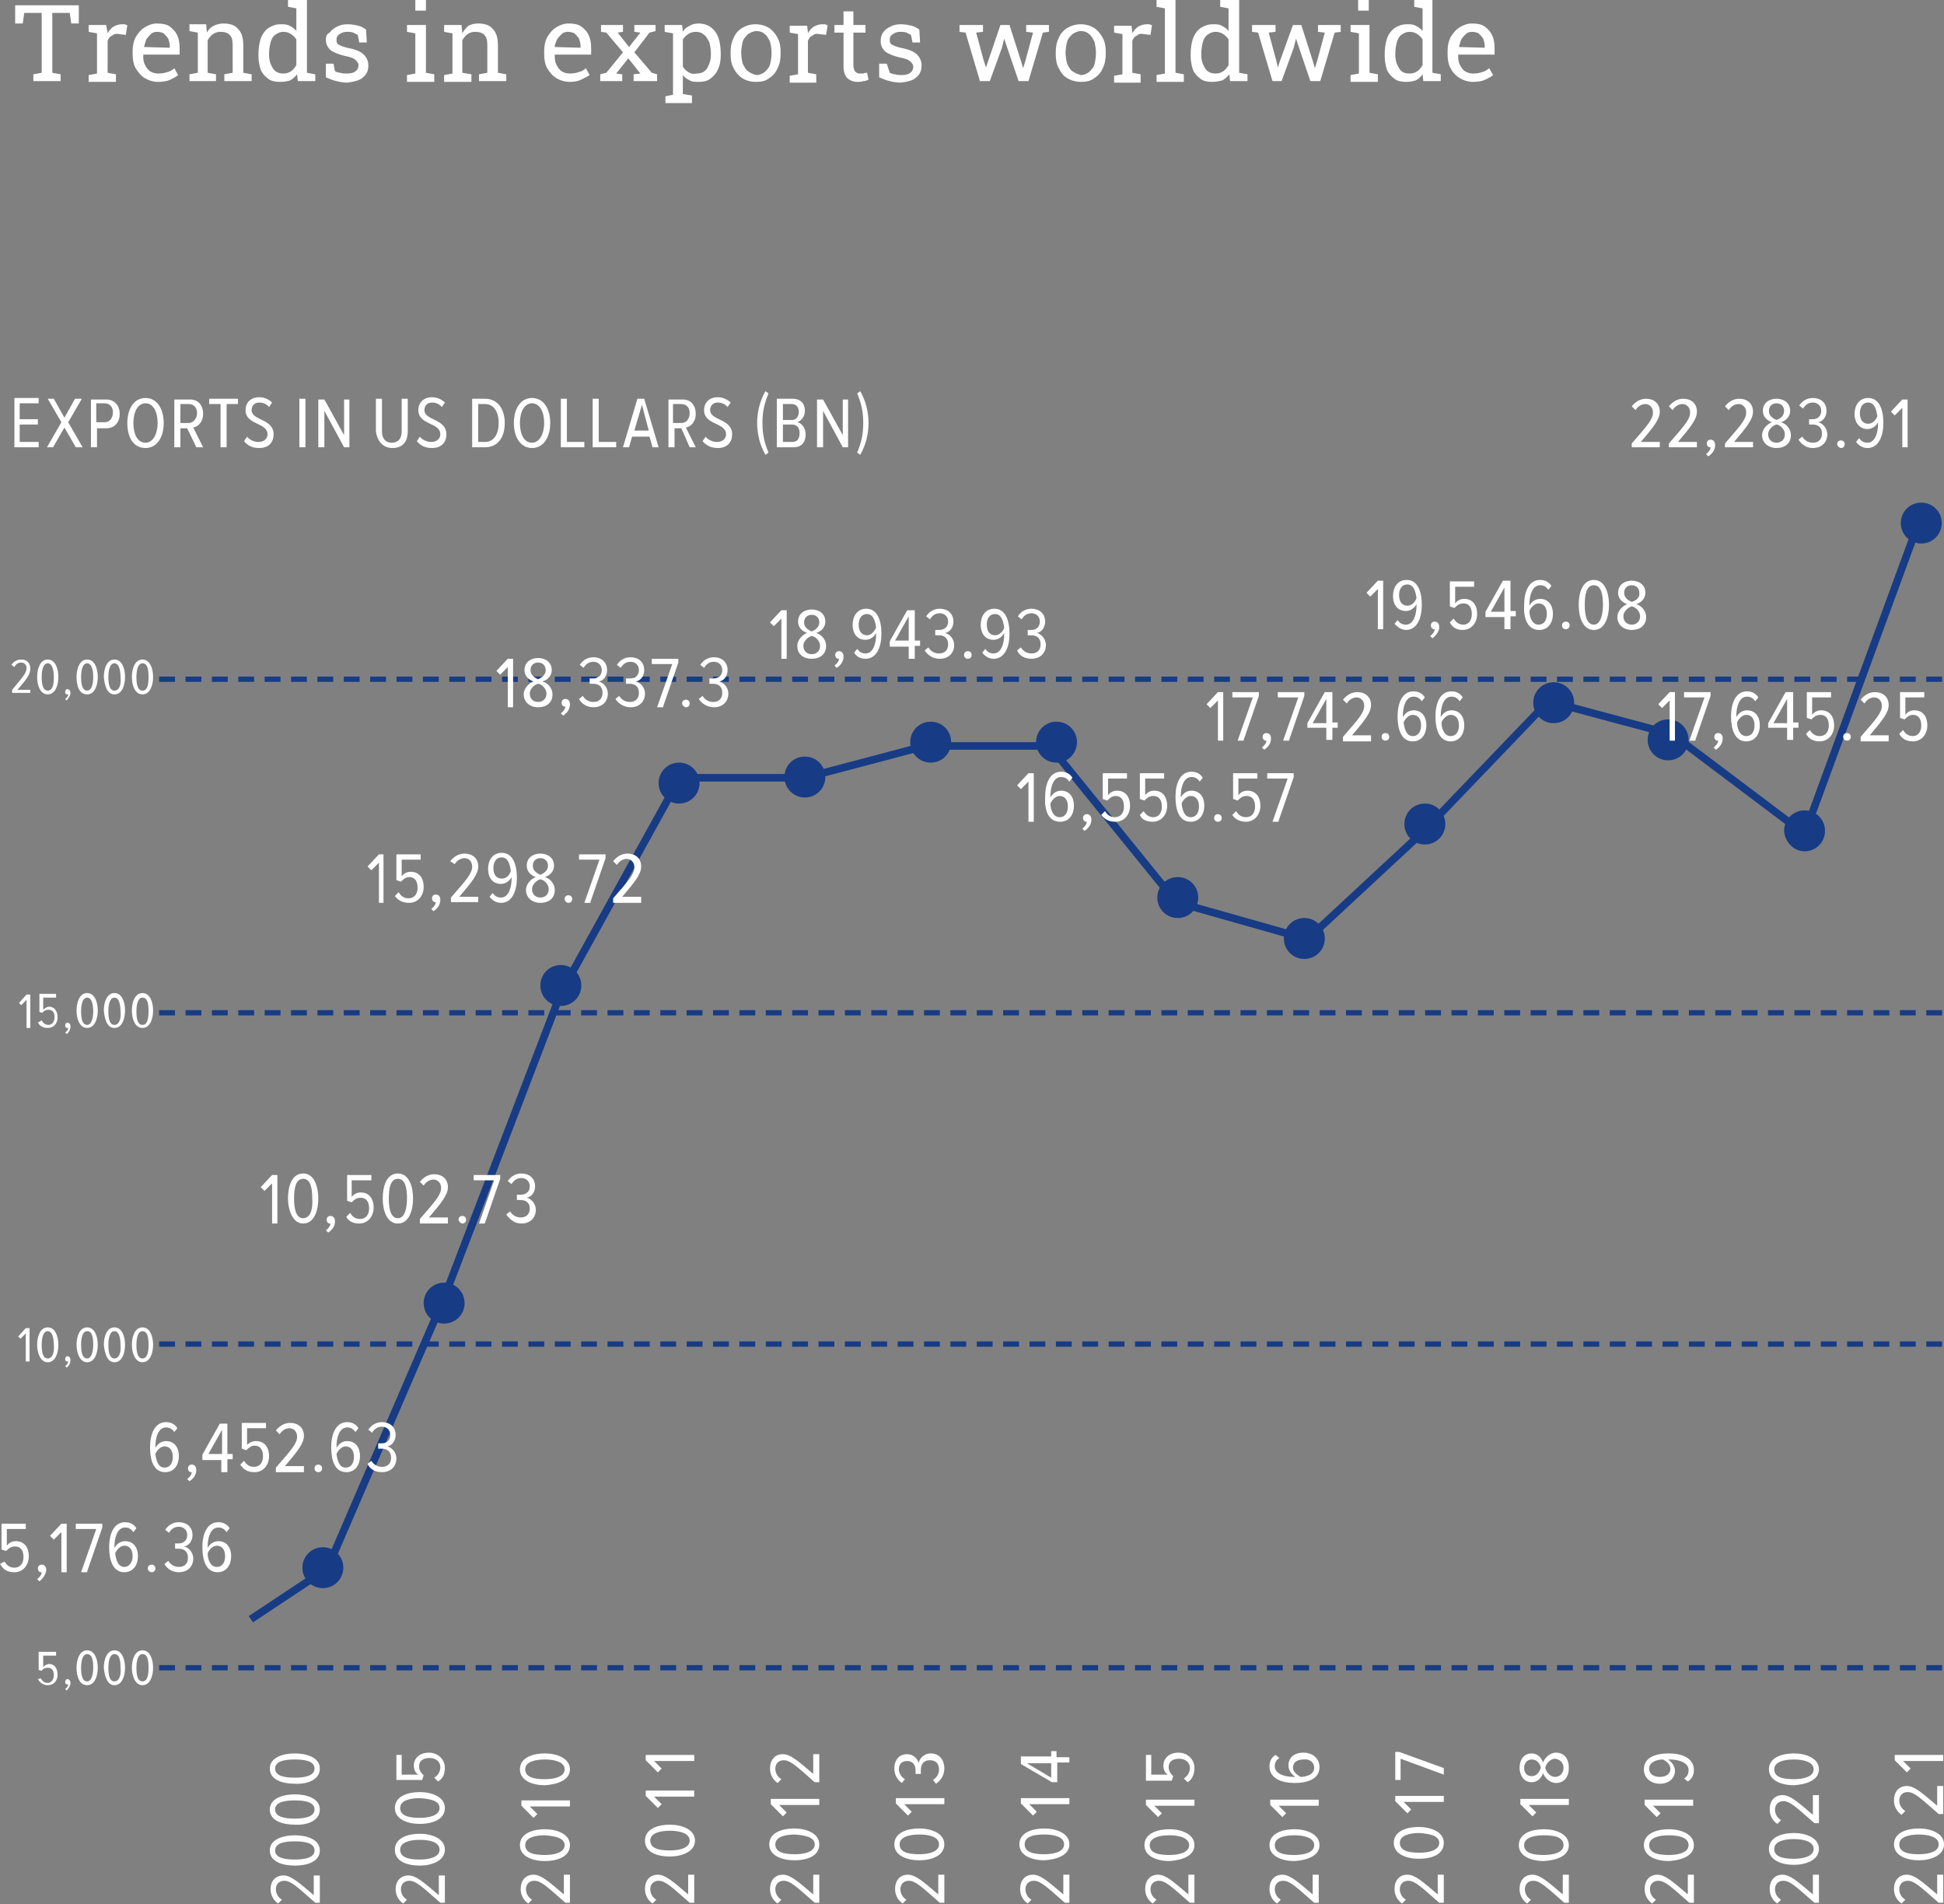 <?xml version="1.0" encoding="utf-8"?>
<!-- Generator: Adobe Illustrator 27.2.0, SVG Export Plug-In . SVG Version: 6.00 Build 0)  -->
<!DOCTYPE svg PUBLIC "-//W3C//DTD SVG 1.1//EN" "http://www.w3.org/Graphics/SVG/1.1/DTD/svg11.dtd">
<svg version="1.1" id="Ebene_1" xmlns:x="http://ns.adobe.com/Extensibility/1.0/" xmlns:i="http://ns.adobe.com/AdobeIllustrator/10.0/" xmlns:graph="http://ns.adobe.com/Graphs/1.0/"
	 xmlns="http://www.w3.org/2000/svg" xmlns:xlink="http://www.w3.org/1999/xlink" x="0px" y="0px" viewBox="0 0 256.5 251.2"
	 style="enable-background:new 0 0 256.5 251.2;" xml:space="preserve">
<rect x="0" y="0" width="256.5" height="251.2" fill="#808080" stroke="none"/>
<style type="text/css">
	.st0{fill:#FFFFFF;}
	.st1{fill:none;stroke:#173C85;stroke-width:0.7;stroke-dasharray:2.09,1.39;}
	.st2{fill:none;stroke:#173C85;}
	.st3{fill:#173C85;}
</style>
<g>
	<path class="st0" d="M192.5,6.2c0.1-0.4,0.2-0.7,0.3-1c0.2-0.3,0.4-0.5,0.6-0.7c0.2-0.2,0.5-0.3,0.8-0.3c0.4,0,0.7,0.1,0.9,0.2
		c0.2,0.2,0.4,0.4,0.6,0.7c0.1,0.3,0.2,0.6,0.2,1v0.2L192.5,6.2L192.5,6.2z M196,10.5c0.4-0.2,0.8-0.4,1-0.6L196.5,9
		c-0.3,0.2-0.5,0.4-0.9,0.5c-0.3,0.1-0.7,0.2-1.2,0.2c-0.4,0-0.8-0.1-1.1-0.3c-0.3-0.2-0.5-0.5-0.7-0.9c-0.2-0.4-0.2-0.8-0.2-1.3
		l0,0h4.8V6.4c0-0.7-0.1-1.3-0.3-1.7c-0.2-0.5-0.6-0.9-1-1.2c-0.4-0.3-1-0.4-1.7-0.4c-0.6,0-1.1,0.2-1.6,0.5
		c-0.5,0.3-0.9,0.8-1.2,1.3c-0.3,0.6-0.4,1.2-0.4,1.9v0.3c0,0.7,0.1,1.4,0.4,1.9c0.3,0.6,0.7,1,1.2,1.3c0.5,0.3,1.1,0.5,1.8,0.5
		C195,10.8,195.6,10.7,196,10.5 M184.6,9c-0.3-0.5-0.5-1-0.5-1.8V7.1c0-0.6,0.1-1.1,0.2-1.5c0.1-0.4,0.3-0.8,0.6-1
		c0.3-0.2,0.6-0.4,1.1-0.4c0.4,0,0.7,0.1,1,0.3c0.3,0.2,0.5,0.4,0.7,0.7v3.4c-0.2,0.3-0.4,0.6-0.7,0.8c-0.3,0.2-0.6,0.3-1,0.3
		C185.3,9.7,184.9,9.5,184.6,9 M186.8,10.6c0.4-0.2,0.6-0.4,0.9-0.8l0.1,0.9h2.3V9.8L189,9.6V0h-1.3h-1.1v0.9l1.1,0.2v3
		c-0.2-0.3-0.5-0.5-0.9-0.7c-0.3-0.2-0.7-0.2-1.2-0.2c-0.6,0-1.1,0.2-1.6,0.5c-0.4,0.3-0.8,0.8-1,1.4c-0.2,0.6-0.3,1.3-0.3,2.1v0.1
		c0,0.7,0.1,1.3,0.3,1.9c0.2,0.5,0.6,0.9,1,1.2c0.4,0.3,0.9,0.4,1.5,0.4C186.1,10.8,186.5,10.7,186.8,10.6 M180.6,0h-1.4v1.4h1.4V0z
		 M181.8,10.7V9.8l-1.1-0.2V3.3h-2.5v0.9l1.1,0.2v5.3l-1.1,0.2v0.9H181.8z M169.1,10.7l1.6-4.4l0.3-1.2l0,0l0.4,1.2l1.5,4.4h1.3
		l1.9-6.4l0.8-0.1V3.3h-3v0.9l0.9,0.1l-1,3.7l-0.3,1h0l-0.3-1l-1.5-4.7h-1.1L168.9,8l-0.3,0.9h0L168.4,8l-1-3.7l0.9-0.1V3.3h-3.1
		v0.9l0.8,0.1l1.9,6.4H169.1z M159,9c-0.3-0.5-0.5-1-0.5-1.8V7.1c0-0.6,0.1-1.1,0.2-1.5c0.1-0.4,0.3-0.8,0.6-1
		c0.3-0.2,0.6-0.4,1.1-0.4c0.4,0,0.7,0.1,1,0.3c0.3,0.2,0.5,0.4,0.7,0.7v3.4c-0.2,0.3-0.4,0.6-0.7,0.8c-0.3,0.2-0.6,0.3-1,0.3
		C159.8,9.7,159.3,9.5,159,9 M161.3,10.6c0.3-0.2,0.6-0.4,0.9-0.8l0.1,0.9h2.3V9.8l-1.1-0.2V0h-1.3H161v0.9l1.1,0.2v3
		c-0.2-0.3-0.5-0.5-0.9-0.7c-0.3-0.2-0.7-0.2-1.2-0.2c-0.6,0-1.1,0.2-1.6,0.5c-0.4,0.3-0.8,0.8-1,1.4c-0.2,0.6-0.3,1.3-0.3,2.1v0.1
		c0,0.7,0.1,1.3,0.3,1.9c0.2,0.5,0.6,0.9,1,1.2c0.4,0.3,0.9,0.4,1.5,0.4C160.5,10.8,160.9,10.7,161.3,10.6 M156.2,10.7V9.8l-1.1-0.2
		V0h-2.5v0.9l1.1,0.2v8.6l-1.1,0.2v0.9H156.2z M150.5,10.7V9.8l-1.1-0.2V5.4c0.1-0.3,0.3-0.6,0.6-0.7c0.2-0.2,0.5-0.3,0.9-0.2
		l0.9,0.1l0.2-1.3c-0.1,0-0.2,0-0.3-0.1c-0.1,0-0.3,0-0.4,0c-0.4,0-0.7,0.1-1.1,0.3c-0.3,0.2-0.6,0.5-0.8,0.9l0-0.1l-0.1-0.9h-2.3
		v0.9l1.1,0.2v5.3l-1.1,0.2v0.9H150.5z M141.5,9.4c-0.3-0.2-0.5-0.6-0.7-1c-0.1-0.4-0.2-0.9-0.2-1.4V6.9c0-0.5,0.1-1,0.2-1.4
		c0.1-0.4,0.4-0.7,0.7-1c0.3-0.2,0.7-0.4,1.1-0.4c0.4,0,0.8,0.1,1.1,0.4c0.3,0.2,0.5,0.6,0.7,1c0.1,0.4,0.2,0.9,0.2,1.4v0.2
		c0,0.5-0.1,1-0.2,1.4c-0.1,0.4-0.4,0.7-0.7,1c-0.3,0.2-0.6,0.4-1.1,0.4C142.2,9.8,141.8,9.6,141.5,9.4 M144.4,10.3
		c0.5-0.3,0.9-0.8,1.1-1.3c0.3-0.6,0.4-1.2,0.4-2V6.9c0-0.7-0.1-1.4-0.4-1.9c-0.3-0.6-0.7-1-1.1-1.3c-0.5-0.3-1.1-0.5-1.8-0.5
		c-0.7,0-1.3,0.2-1.8,0.5c-0.5,0.3-0.9,0.8-1.1,1.3c-0.3,0.6-0.4,1.2-0.4,1.9v0.2c0,0.7,0.1,1.4,0.4,1.9c0.3,0.6,0.6,1,1.1,1.3
		c0.5,0.3,1.1,0.5,1.8,0.5C143.3,10.8,143.9,10.7,144.4,10.3 M130.6,10.7l1.6-4.4l0.3-1.2l0,0l0.4,1.2l1.5,4.4h1.3l1.9-6.4l0.8-0.1
		V3.3h-3v0.9l0.9,0.1l-1,3.7L135,9h0l-0.3-1l-1.5-4.7H132L130.4,8l-0.3,0.9h0L129.8,8l-1-3.7l0.9-0.1V3.3h-3.1v0.9l0.8,0.1l1.9,6.4
		H130.6z M120.9,10.2c0.5-0.4,0.7-0.9,0.7-1.6c0-0.5-0.2-1-0.6-1.4c-0.4-0.4-1.1-0.7-2.2-0.9c-0.4-0.1-0.7-0.2-0.9-0.3
		c-0.2-0.1-0.4-0.2-0.4-0.3c-0.1-0.1-0.1-0.3-0.1-0.5c0-0.3,0.1-0.5,0.4-0.7s0.6-0.3,1-0.3c0.3,0,0.5,0,0.8,0.1
		c0.2,0.1,0.4,0.2,0.6,0.3l0.2,1h1l-0.1-1.7c-0.3-0.2-0.6-0.4-1-0.5c-0.4-0.1-0.9-0.2-1.4-0.2c-0.6,0-1,0.1-1.4,0.3
		c-0.4,0.2-0.7,0.4-1,0.8c-0.2,0.3-0.3,0.7-0.3,1.1c0,0.6,0.2,1,0.6,1.4c0.4,0.3,1.1,0.6,2,0.8c0.6,0.1,1.1,0.3,1.3,0.5
		c0.2,0.2,0.4,0.4,0.4,0.7c0,0.3-0.1,0.6-0.4,0.8c-0.2,0.2-0.6,0.3-1.2,0.3c-0.3,0-0.5,0-0.8-0.1c-0.2,0-0.5-0.1-0.7-0.2L117,8.4h-1
		l0,1.8c0.5,0.2,0.9,0.4,1.4,0.5c0.4,0.1,0.9,0.2,1.4,0.2C119.8,10.8,120.5,10.6,120.9,10.2 M113.9,10.7c0.3,0,0.5-0.1,0.7-0.2
		l-0.2-0.9c-0.1,0-0.3,0-0.5,0.1c-0.2,0-0.4,0-0.5,0c-0.2,0-0.4-0.1-0.6-0.3c-0.1-0.2-0.2-0.4-0.2-0.8V4.3h1.6v-1h-1.6V1.5h-1.3v1.8
		h-1.2v1h1.2v4.5c0,0.7,0.2,1.2,0.5,1.5c0.3,0.3,0.8,0.5,1.3,0.5C113.4,10.8,113.7,10.8,113.9,10.7 M107.7,10.7V9.8l-1.1-0.2V5.4
		c0.1-0.3,0.3-0.6,0.6-0.7c0.2-0.2,0.5-0.3,0.9-0.2l0.9,0.1l0.2-1.3c-0.1,0-0.2,0-0.3-0.1c-0.1,0-0.3,0-0.4,0
		c-0.4,0-0.7,0.1-1.1,0.3c-0.3,0.2-0.6,0.5-0.8,0.9l0-0.1l-0.1-0.9h-2.3v0.9l1.1,0.2v5.3l-1.1,0.2v0.9H107.7z M98.7,9.4
		c-0.3-0.2-0.5-0.6-0.7-1c-0.1-0.4-0.2-0.9-0.2-1.4V6.9c0-0.5,0.1-1,0.2-1.4c0.1-0.4,0.4-0.7,0.7-1c0.3-0.2,0.7-0.4,1.1-0.4
		c0.4,0,0.8,0.1,1.1,0.4c0.3,0.2,0.5,0.6,0.7,1c0.1,0.4,0.2,0.9,0.2,1.4v0.2c0,0.5-0.1,1-0.2,1.4c-0.1,0.4-0.4,0.7-0.7,1
		c-0.3,0.2-0.6,0.4-1.1,0.4C99.3,9.8,99,9.6,98.7,9.4 M101.5,10.3c0.5-0.3,0.9-0.8,1.1-1.3c0.3-0.6,0.4-1.2,0.4-2V6.9
		c0-0.7-0.1-1.4-0.4-1.9c-0.3-0.6-0.7-1-1.1-1.3c-0.5-0.3-1.1-0.5-1.8-0.5c-0.7,0-1.3,0.2-1.8,0.5c-0.5,0.3-0.9,0.8-1.1,1.3
		c-0.3,0.6-0.4,1.2-0.4,1.9v0.2c0,0.7,0.1,1.4,0.4,1.9c0.3,0.6,0.7,1,1.1,1.3c0.5,0.3,1.1,0.5,1.8,0.5
		C100.5,10.8,101,10.7,101.5,10.3 M90.8,9.5c-0.3-0.2-0.5-0.4-0.7-0.7V5.2c0.2-0.3,0.4-0.5,0.7-0.7c0.3-0.2,0.6-0.3,1-0.3
		c0.4,0,0.8,0.1,1.1,0.4c0.3,0.2,0.5,0.6,0.7,1c0.1,0.4,0.2,0.9,0.2,1.5v0.1c0,0.7-0.2,1.3-0.5,1.8c-0.3,0.5-0.8,0.7-1.4,0.7
		C91.4,9.8,91.1,9.7,90.8,9.5 M91.3,13.5v-0.9l-1.2-0.2V9.9c0.2,0.3,0.5,0.5,0.9,0.7c0.3,0.2,0.7,0.2,1.2,0.2c0.6,0,1.1-0.1,1.5-0.4
		c0.4-0.3,0.8-0.7,1-1.2C95,8.6,95.1,8,95.1,7.2V7.1c0-0.8-0.1-1.5-0.3-2.1c-0.2-0.6-0.6-1.1-1-1.4c-0.4-0.3-1-0.5-1.6-0.5
		c-0.5,0-0.9,0.1-1.2,0.3c-0.4,0.2-0.7,0.4-0.9,0.8l-0.1-0.9h-2.3v0.9l1.1,0.2v8.1l-1,0.2v0.9H91.3z M82.1,10.7V9.8l-0.8-0.1l1.6-2
		l1.6,2l-0.9,0.1v0.9h3.1V9.8L86,9.6l-2.3-2.7l2-2.6l0.8-0.2V3.3h-2.8v0.9l0.8,0.1l-1.5,1.9l-1.5-1.9l0.7-0.1V3.3h-2.9v0.9L80,4.3
		l2.2,2.6l-2.2,2.7l-0.8,0.2v0.9H82.1z M73.2,6.2c0-0.4,0.2-0.7,0.3-1c0.2-0.3,0.4-0.5,0.6-0.7c0.2-0.2,0.5-0.3,0.8-0.3
		c0.4,0,0.7,0.1,0.9,0.2c0.2,0.2,0.4,0.4,0.6,0.7c0.1,0.3,0.2,0.6,0.2,1v0.2L73.2,6.2L73.2,6.2z M76.7,10.5c0.4-0.2,0.8-0.4,1.1-0.6
		L77.3,9c-0.2,0.2-0.5,0.4-0.9,0.5c-0.3,0.1-0.7,0.2-1.2,0.2c-0.4,0-0.8-0.1-1.1-0.3c-0.3-0.2-0.5-0.5-0.7-0.9
		c-0.2-0.4-0.2-0.8-0.2-1.3l0,0H78V6.4c0-0.7-0.1-1.3-0.3-1.7c-0.2-0.5-0.6-0.9-1-1.2c-0.4-0.3-1-0.4-1.7-0.4
		c-0.6,0-1.1,0.2-1.6,0.5c-0.5,0.3-0.9,0.8-1.2,1.3c-0.3,0.6-0.4,1.2-0.4,1.9v0.3c0,0.7,0.1,1.4,0.4,1.9s0.7,1,1.2,1.3
		c0.5,0.3,1.1,0.5,1.8,0.5C75.8,10.8,76.3,10.7,76.7,10.5 M62.2,10.7V9.8L61,9.6V5.3c0.2-0.3,0.4-0.6,0.7-0.8c0.3-0.2,0.6-0.3,1-0.3
		c0.5,0,0.9,0.1,1.2,0.4c0.3,0.3,0.4,0.7,0.4,1.4v3.6l-1.1,0.2v0.9h3.6V9.8l-1.1-0.2V6c0-1-0.2-1.7-0.7-2.2
		c-0.4-0.5-1.1-0.7-1.9-0.7c-0.5,0-0.9,0.1-1.3,0.3C61.5,3.7,61.2,4,61,4.4l-0.1-1.1h-2.3v0.9l1.1,0.2v5.3l-1.1,0.2v0.9H62.2z
		 M56.2,0h-1.4v1.4h1.4V0z M57.3,10.7V9.8l-1.1-0.2V3.3h-2.5v0.9l1.1,0.2v5.3l-1.1,0.2v0.9H57.3z M47.9,10.2
		c0.5-0.4,0.7-0.9,0.7-1.6c0-0.5-0.2-1-0.6-1.4c-0.4-0.4-1.1-0.7-2.2-0.9c-0.4-0.1-0.7-0.2-0.9-0.3c-0.2-0.1-0.4-0.2-0.4-0.3
		c-0.1-0.1-0.1-0.3-0.1-0.5c0-0.3,0.1-0.5,0.4-0.7c0.3-0.2,0.6-0.3,1-0.3c0.3,0,0.5,0,0.8,0.1c0.2,0.1,0.4,0.2,0.6,0.3l0.2,1h1
		l-0.1-1.7c-0.3-0.2-0.6-0.4-1-0.5c-0.4-0.1-0.9-0.2-1.4-0.2c-0.6,0-1,0.1-1.4,0.3c-0.4,0.2-0.7,0.4-1,0.8C43.1,4.5,43,4.8,43,5.2
		c0,0.6,0.2,1,0.6,1.4c0.4,0.3,1.1,0.6,2,0.8c0.6,0.1,1.1,0.3,1.3,0.5c0.2,0.2,0.4,0.4,0.4,0.7c0,0.3-0.1,0.6-0.4,0.8
		c-0.2,0.2-0.6,0.3-1.2,0.3c-0.3,0-0.5,0-0.8-0.1c-0.2,0-0.5-0.1-0.7-0.2L44,8.4h-1l0,1.8c0.5,0.2,0.9,0.4,1.4,0.5
		c0.4,0.1,0.9,0.2,1.4,0.2C46.7,10.8,47.5,10.6,47.9,10.2 M36,9c-0.3-0.5-0.5-1-0.5-1.8V7.1c0-0.6,0.1-1.1,0.2-1.5s0.3-0.8,0.6-1
		c0.3-0.2,0.6-0.4,1.1-0.4c0.4,0,0.7,0.1,1,0.3s0.5,0.4,0.7,0.7v3.4c-0.2,0.3-0.4,0.6-0.7,0.8c-0.3,0.2-0.6,0.3-1,0.3
		C36.8,9.7,36.3,9.5,36,9 M38.3,10.6c0.3-0.2,0.6-0.4,0.9-0.8l0.1,0.9h2.3V9.8l-1.1-0.2V0h-1.3H38v0.9l1.1,0.2v3
		c-0.2-0.3-0.5-0.5-0.9-0.7c-0.3-0.2-0.7-0.2-1.2-0.2c-0.6,0-1.1,0.2-1.6,0.5c-0.4,0.3-0.8,0.8-1,1.4c-0.2,0.6-0.3,1.3-0.3,2.1v0.1
		c0,0.7,0.1,1.3,0.3,1.9c0.2,0.5,0.6,0.9,1,1.2c0.4,0.3,0.9,0.4,1.5,0.4C37.6,10.8,38,10.7,38.3,10.6 M28.5,10.7V9.8l-1.1-0.2V5.3
		c0.2-0.3,0.4-0.6,0.7-0.8c0.3-0.2,0.6-0.3,1-0.3c0.5,0,0.9,0.1,1.2,0.4c0.3,0.3,0.4,0.7,0.4,1.4v3.6l-1.1,0.2v0.9h3.6V9.8l-1.1-0.2
		V6c0-1-0.2-1.7-0.7-2.2c-0.4-0.5-1.1-0.7-1.9-0.7c-0.5,0-0.9,0.1-1.3,0.3c-0.4,0.2-0.7,0.5-0.9,0.9l-0.1-1.1H25v0.9l1.1,0.2v5.3
		L25,9.8v0.9H28.5z M19,6.2c0.1-0.4,0.2-0.7,0.3-1c0.2-0.3,0.4-0.5,0.6-0.7c0.2-0.2,0.5-0.3,0.8-0.3c0.4,0,0.7,0.1,0.9,0.2
		c0.2,0.2,0.4,0.4,0.6,0.7c0.1,0.3,0.2,0.6,0.2,1v0.2L19,6.2L19,6.2z M22.5,10.5c0.4-0.2,0.8-0.4,1-0.6L23,9
		c-0.2,0.2-0.5,0.4-0.9,0.5c-0.3,0.1-0.7,0.2-1.2,0.2c-0.4,0-0.8-0.1-1.1-0.3c-0.3-0.2-0.5-0.5-0.7-0.9c-0.2-0.4-0.2-0.8-0.2-1.3
		l0,0h4.8V6.4c0-0.7-0.1-1.3-0.3-1.7c-0.2-0.5-0.6-0.9-1-1.2s-1-0.4-1.7-0.4c-0.6,0-1.1,0.2-1.6,0.5c-0.5,0.3-0.9,0.8-1.2,1.3
		c-0.3,0.6-0.4,1.2-0.4,1.9v0.3c0,0.7,0.1,1.4,0.4,1.9s0.7,1,1.2,1.3c0.5,0.3,1.1,0.5,1.8,0.5C21.5,10.8,22.1,10.7,22.5,10.5
		 M15.3,10.7V9.8l-1.1-0.2V5.4c0.1-0.3,0.3-0.6,0.6-0.7c0.2-0.2,0.5-0.3,0.9-0.2l0.9,0.1l0.2-1.3c-0.1,0-0.2,0-0.3-0.1
		c-0.1,0-0.3,0-0.4,0c-0.4,0-0.7,0.1-1.1,0.3c-0.3,0.2-0.6,0.5-0.8,0.9l0-0.1L14,3.3h-2.3v0.9l1.1,0.2v5.3l-1.1,0.2v0.9H15.3z
		 M8,10.7V9.8L6.9,9.6V1.7h2.3l0.2,1.4h1V0.7H2v2.4h1l0.2-1.4h2.3v7.9L4.4,9.8v0.9H8z"/>
	<path class="st0" d="M113.5,60c0.7-1.2,1.1-2.7,1.1-4.2c0-1.5-0.4-3-1.1-4.2l-0.4,0.3c0.5,1.2,0.8,2.3,0.8,3.9
		c0,1.6-0.3,2.7-0.8,3.9L113.5,60z M111.9,59v-6.3h-0.7v4.7l-2.6-4.7h-0.8V59h0.8v-4.8l2.6,4.8H111.9z M104.5,58.3h-1.2V56h1.2
		c0.7,0,1,0.5,1,1.1C105.5,57.9,105.2,58.3,104.5,58.3 M104.5,55.4h-1.2v-2.1h1.2c0.6,0,0.9,0.5,0.9,1
		C105.4,54.9,105.1,55.4,104.5,55.4 M104.7,59c1.1,0,1.6-0.7,1.6-1.7c0-0.8-0.5-1.5-1.1-1.6c0.5-0.2,1-0.7,1-1.5
		c0-1-0.6-1.6-1.6-1.6h-2.1V59H104.7z M101.4,59.7c-0.5-1.2-0.8-2.3-0.8-3.9c0-1.6,0.3-2.7,0.8-3.9l-0.4-0.3
		c-0.7,1.2-1.1,2.7-1.1,4.2c0,1.5,0.4,3,1.1,4.2L101.4,59.7z M94.7,59.1c1.3,0,1.9-0.8,1.9-1.8c0-2.1-2.9-1.8-2.9-3.2
		c0-0.6,0.4-1,1-1c0.5,0,1,0.2,1.3,0.6l0.4-0.6c-0.4-0.4-1-0.7-1.7-0.7c-1.1,0-1.8,0.7-1.8,1.7c0,2,2.9,1.6,2.9,3.2
		c0,0.5-0.4,1-1.2,1c-0.6,0-1.2-0.3-1.5-0.7l-0.4,0.6C93.2,58.8,93.9,59.1,94.7,59.1 M89.9,55.8h-1.1v-2.5h1.1
		c0.7,0,1.1,0.5,1.1,1.2S90.6,55.8,89.9,55.8 M91.8,59l-1.3-2.6c0.6-0.1,1.3-0.7,1.3-1.8c0-1.2-0.7-1.9-1.7-1.9h-1.9V59h0.8v-2.5
		h0.9L91,59H91.8z M85.6,56.8h-1.9l1-3.4L85.6,56.8z M86.9,59L85,52.6h-0.9L82.2,59h0.8l0.4-1.4h2.3l0.4,1.4H86.9z M81.3,59v-0.7H79
		v-5.7h-0.8V59H81.3z M77.1,59v-0.7h-2.3v-5.7H74V59H77.1z M70.2,58.4c-1.1,0-1.6-1.2-1.6-2.6c0-1.5,0.6-2.6,1.6-2.6
		s1.6,1.1,1.6,2.6C71.8,57.2,71.2,58.4,70.2,58.4 M70.2,59.1c1.5,0,2.4-1.4,2.4-3.3s-0.9-3.3-2.4-3.3c-1.5,0-2.4,1.4-2.4,3.3
		S68.7,59.1,70.2,59.1 M64,58.3h-0.9v-5H64c1.2,0,1.8,1.1,1.8,2.5C65.8,57.2,65.2,58.3,64,58.3 M64,59c1.7,0,2.6-1.3,2.6-3.2
		c0-1.8-0.9-3.2-2.6-3.2h-1.7V59H64z M57,59.1c1.3,0,1.9-0.8,1.9-1.8c0-2.1-2.9-1.8-2.9-3.2c0-0.6,0.4-1,1-1c0.5,0,1,0.2,1.3,0.6
		l0.4-0.6c-0.4-0.4-1-0.7-1.7-0.7c-1.1,0-1.8,0.7-1.8,1.7c0,2,2.9,1.6,2.9,3.2c0,0.5-0.4,1-1.2,1c-0.6,0-1.2-0.3-1.5-0.7l-0.4,0.6
		C55.5,58.8,56.1,59.1,57,59.1 M51.8,59.1c1.3,0,2-0.8,2-2.2v-4.3h-0.8v4.3c0,1-0.5,1.5-1.3,1.5c-0.8,0-1.3-0.5-1.3-1.5v-4.3h-0.8
		v4.3C49.8,58.3,50.6,59.1,51.8,59.1 M46.1,59v-6.3h-0.7v4.7l-2.6-4.7H42V59h0.8v-4.8l2.6,4.8H46.1z M40.3,52.6h-0.8V59h0.8V52.6z
		 M34.2,59.1c1.3,0,1.9-0.8,1.9-1.8c0-2.1-2.9-1.8-2.9-3.2c0-0.6,0.4-1,1-1c0.5,0,1,0.2,1.3,0.6l0.4-0.6c-0.4-0.4-1-0.7-1.7-0.7
		c-1.1,0-1.8,0.7-1.8,1.7c0,2,2.9,1.6,2.9,3.2c0,0.5-0.4,1-1.2,1c-0.6,0-1.2-0.3-1.5-0.7l-0.4,0.6C32.7,58.8,33.3,59.1,34.2,59.1
		 M29.9,59v-5.7h1.5v-0.7h-3.8v0.7h1.5V59H29.9z M24.9,55.8h-1.1v-2.5h1.1c0.7,0,1.1,0.5,1.1,1.2S25.5,55.8,24.9,55.8 M26.8,59
		l-1.3-2.6c0.6-0.1,1.3-0.7,1.3-1.8c0-1.2-0.7-1.9-1.7-1.9H23V59h0.8v-2.5h0.9l1.2,2.5H26.8z M19.2,58.4c-1.1,0-1.6-1.2-1.6-2.6
		c0-1.5,0.6-2.6,1.6-2.6s1.6,1.1,1.6,2.6C20.8,57.2,20.2,58.4,19.2,58.4 M19.2,59.1c1.5,0,2.4-1.4,2.4-3.3s-0.9-3.3-2.4-3.3
		c-1.5,0-2.4,1.4-2.4,3.3S17.6,59.1,19.2,59.1 M13.8,55.7h-1.1v-2.5h1.1c0.7,0,1.1,0.5,1.1,1.2S14.5,55.7,13.8,55.7 M12.8,59v-2.5
		h1.2c1.2,0,1.8-0.9,1.8-1.9c0-1-0.6-1.9-1.8-1.9H12V59H12.8z M10.9,59L9,55.7l1.8-3.1H9.9l-1.4,2.5l-1.4-2.5H6.3l1.8,3.1L6.2,59H7
		l1.5-2.6L10,59H10.9z M5.1,59v-0.7H2.6V56h2.4v-0.7H2.6v-2.1h2.5v-0.7H1.9V59H5.1z"/>
	<line class="st1" x1="21" y1="220" x2="256.3" y2="220"/>
	<line class="st1" x1="21" y1="177.3" x2="256.3" y2="177.3"/>
	<line class="st1" x1="21" y1="133.6" x2="256.3" y2="133.6"/>
	<line class="st1" x1="21" y1="89.6" x2="256.3" y2="89.6"/>
	<path class="st0" d="M18.8,221.8c-0.7,0-0.8-1-0.8-1.8c0-0.9,0.2-1.8,0.8-1.8c0.7,0,0.8,0.9,0.8,1.8
		C19.6,220.8,19.5,221.8,18.8,221.8 M18.8,222.3c1,0,1.4-1.2,1.4-2.3c0-1.1-0.4-2.3-1.4-2.3c-1,0-1.4,1.2-1.4,2.3
		C17.4,221,17.8,222.3,18.8,222.3 M15.1,221.8c-0.7,0-0.8-1-0.8-1.8c0-0.9,0.2-1.8,0.8-1.8c0.7,0,0.8,0.9,0.8,1.8
		C16,220.8,15.8,221.8,15.1,221.8 M15.1,222.3c1,0,1.4-1.2,1.4-2.3c0-1.1-0.4-2.3-1.4-2.3c-1,0-1.4,1.2-1.4,2.3
		C13.8,221,14.1,222.3,15.1,222.3 M11.5,221.8c-0.7,0-0.8-1-0.8-1.8c0-0.9,0.2-1.8,0.8-1.8c0.7,0,0.8,0.9,0.8,1.8
		C12.3,220.8,12.1,221.8,11.5,221.8 M11.5,222.3c1,0,1.4-1.2,1.4-2.3c0-1.1-0.4-2.3-1.4-2.3c-1,0-1.4,1.2-1.4,2.3
		C10.1,221,10.4,222.3,11.5,222.3 M9.3,222c0-0.3-0.2-0.5-0.4-0.5c-0.2,0-0.3,0.2-0.3,0.4c0,0.2,0.1,0.3,0.3,0.3c0,0,0.1,0,0.1,0
		c0,0.2-0.2,0.5-0.4,0.6l0.2,0.2C9,222.8,9.3,222.4,9.3,222 M6.3,222.3c0.8,0,1.3-0.6,1.3-1.4c0-0.9-0.5-1.4-1.1-1.4
		c-0.3,0-0.6,0.2-0.8,0.4v-1.5h1.7v-0.5H5.1v2.4l0.4,0.1c0.2-0.3,0.5-0.4,0.8-0.4c0.5,0,0.8,0.3,0.8,1c0,0.5-0.3,1-0.8,1
		c-0.4,0-0.7-0.2-0.9-0.6L5,221.5C5.3,222,5.7,222.3,6.3,222.3"/>
	<path class="st0" d="M18.8,179.2c-0.7,0-0.8-1-0.8-1.8c0-0.9,0.2-1.8,0.8-1.8c0.7,0,0.8,0.9,0.8,1.8
		C19.6,178.2,19.5,179.2,18.8,179.2 M18.8,179.7c1,0,1.4-1.2,1.4-2.3c0-1.1-0.4-2.3-1.4-2.3c-1,0-1.4,1.2-1.4,2.3
		C17.4,178.4,17.8,179.7,18.8,179.7 M15.1,179.2c-0.7,0-0.8-1-0.8-1.8c0-0.9,0.2-1.8,0.8-1.8s0.8,0.9,0.8,1.8
		C16,178.2,15.8,179.2,15.1,179.2 M15.1,179.7c1,0,1.4-1.2,1.4-2.3c0-1.1-0.4-2.3-1.4-2.3s-1.4,1.2-1.4,2.3
		C13.8,178.4,14.1,179.7,15.1,179.7 M11.5,179.2c-0.7,0-0.8-1-0.8-1.8c0-0.9,0.2-1.8,0.8-1.8c0.7,0,0.8,0.9,0.8,1.8
		C12.3,178.2,12.1,179.2,11.5,179.2 M11.5,179.7c1,0,1.4-1.2,1.4-2.3c0-1.1-0.4-2.3-1.4-2.3s-1.4,1.2-1.4,2.3
		C10.1,178.4,10.5,179.7,11.5,179.7 M9.3,179.4c0-0.3-0.2-0.5-0.4-0.5c-0.2,0-0.3,0.2-0.3,0.4c0,0.2,0.1,0.3,0.3,0.3
		c0,0,0.1,0,0.1,0c0,0.2-0.2,0.5-0.4,0.6l0.2,0.2C9.1,180.2,9.3,179.8,9.3,179.4 M6.3,179.2c-0.7,0-0.8-1-0.8-1.8
		c0-0.9,0.2-1.8,0.8-1.8s0.8,0.9,0.8,1.8C7.2,178.2,7,179.2,6.3,179.2 M6.3,179.7c1,0,1.4-1.2,1.4-2.3c0-1.1-0.4-2.3-1.4-2.3
		s-1.4,1.2-1.4,2.3C4.9,178.4,5.3,179.7,6.3,179.7 M3.9,179.6v-4.4H3.4l-1,1.1l0.3,0.3l0.7-0.7v3.7H3.9z"/>
	<path class="st0" d="M18.8,135.2c-0.7,0-0.8-1-0.8-1.8c0-0.9,0.2-1.8,0.8-1.8c0.7,0,0.8,0.9,0.8,1.8
		C19.6,134.2,19.5,135.2,18.8,135.2 M18.8,135.6c1,0,1.4-1.2,1.4-2.3c0-1.1-0.4-2.3-1.4-2.3c-1,0-1.4,1.2-1.4,2.3
		C17.4,134.4,17.8,135.6,18.8,135.6 M15.1,135.2c-0.7,0-0.8-1-0.8-1.8c0-0.9,0.2-1.8,0.8-1.8s0.8,0.9,0.8,1.8
		C16,134.2,15.8,135.2,15.1,135.2 M15.1,135.6c1,0,1.4-1.2,1.4-2.3c0-1.1-0.4-2.3-1.4-2.3c-1,0-1.4,1.2-1.4,2.3
		C13.8,134.4,14.1,135.6,15.1,135.6 M11.5,135.2c-0.7,0-0.8-1-0.8-1.8c0-0.9,0.2-1.8,0.8-1.8s0.8,0.9,0.8,1.8
		C12.3,134.2,12.1,135.2,11.5,135.2 M11.5,135.6c1,0,1.4-1.2,1.4-2.3c0-1.1-0.4-2.3-1.4-2.3s-1.4,1.2-1.4,2.3
		C10.1,134.4,10.5,135.6,11.5,135.6 M9.3,135.4c0-0.3-0.2-0.5-0.4-0.5c-0.2,0-0.3,0.2-0.3,0.4c0,0.2,0.1,0.3,0.3,0.3
		c0,0,0.1,0,0.1,0c0,0.2-0.2,0.5-0.4,0.6l0.2,0.2C9.1,136.2,9.3,135.8,9.3,135.4 M6.3,135.6c0.8,0,1.3-0.6,1.3-1.4
		c0-0.9-0.5-1.4-1.1-1.4c-0.3,0-0.6,0.2-0.8,0.4v-1.6h1.7v-0.5H5.2v2.4l0.4,0.1c0.2-0.3,0.5-0.4,0.8-0.4c0.5,0,0.8,0.3,0.8,1
		c0,0.5-0.3,1-0.8,1c-0.4,0-0.7-0.2-0.9-0.6L5,134.9C5.3,135.4,5.7,135.6,6.3,135.6 M4,135.6v-4.4H3.5l-1,1.1l0.3,0.3l0.7-0.7v3.7H4
		z"/>
	<path class="st0" d="M18.8,91.1c-0.7,0-0.8-1-0.8-1.8c0-0.9,0.2-1.8,0.8-1.8c0.7,0,0.8,0.9,0.8,1.8C19.6,90.2,19.5,91.1,18.8,91.1
		 M18.8,91.6c1,0,1.4-1.2,1.4-2.3c0-1.1-0.4-2.3-1.4-2.3c-1,0-1.4,1.2-1.4,2.3C17.4,90.4,17.8,91.6,18.8,91.6 M15.1,91.1
		c-0.7,0-0.8-1-0.8-1.8c0-0.9,0.2-1.8,0.8-1.8s0.8,0.9,0.8,1.8C16,90.2,15.8,91.1,15.1,91.1 M15.1,91.6c1,0,1.4-1.2,1.4-2.3
		c0-1.1-0.4-2.3-1.4-2.3c-1,0-1.4,1.2-1.4,2.3C13.8,90.4,14.1,91.6,15.1,91.6 M11.5,91.1c-0.7,0-0.8-1-0.8-1.8
		c0-0.9,0.2-1.8,0.8-1.8s0.8,0.9,0.8,1.8C12.3,90.2,12.1,91.1,11.5,91.1 M11.5,91.6c1,0,1.4-1.2,1.4-2.3c0-1.1-0.4-2.3-1.4-2.3
		c-1,0-1.4,1.2-1.4,2.3C10.1,90.4,10.4,91.6,11.5,91.6 M9.3,91.4c0-0.3-0.2-0.5-0.4-0.5c-0.2,0-0.3,0.2-0.3,0.4
		c0,0.2,0.1,0.3,0.3,0.3c0,0,0.1,0,0.1,0c0,0.2-0.2,0.5-0.4,0.6l0.2,0.2C9,92.1,9.3,91.8,9.3,91.4 M6.3,91.1c-0.7,0-0.8-1-0.8-1.8
		c0-0.9,0.2-1.8,0.8-1.8s0.8,0.9,0.8,1.8C7.1,90.2,7,91.1,6.3,91.1 M6.3,91.6c1,0,1.4-1.2,1.4-2.3c0-1.1-0.4-2.3-1.4-2.3
		s-1.4,1.2-1.4,2.3C4.9,90.4,5.3,91.6,6.3,91.6 M4,91.5V91H2.3C3.5,89.6,4,89,4,88.2C4,87.4,3.5,87,2.8,87c-0.6,0-1,0.3-1.3,0.7
		L1.9,88c0.2-0.4,0.5-0.6,0.9-0.6c0.4,0,0.7,0.3,0.7,0.7c0,0.7-0.5,1.2-1.9,2.9v0.4H4z"/>
</g>
<polyline class="st2" points="33.1,213.6 43.2,206.9 58.6,171.2 74,131 89.7,102.6 106.2,102.6 122.1,98.4 138.5,98.4 155.2,119 
	172.5,123.9 187.8,109.7 204.3,92.5 220.7,96.9 238.1,110 253.5,68 "/>
<g>
	<path class="st3" d="M42.6,209.5c1.5,0,2.7-1.2,2.7-2.7c0-1.5-1.2-2.7-2.7-2.7s-2.7,1.2-2.7,2.7C39.9,208.3,41.1,209.5,42.6,209.5"
		/>
	<path class="st3" d="M58.6,174.6c1.5,0,2.7-1.2,2.7-2.7c0-1.5-1.2-2.7-2.7-2.7s-2.7,1.2-2.7,2.7C55.9,173.4,57.1,174.6,58.6,174.6"
		/>
	<path class="st3" d="M74,132.7c1.5,0,2.7-1.2,2.7-2.7c0-1.5-1.2-2.7-2.7-2.7s-2.7,1.2-2.7,2.7C71.3,131.5,72.5,132.7,74,132.7"/>
	<path class="st3" d="M89.6,106c1.5,0,2.7-1.2,2.7-2.7c0-1.5-1.2-2.7-2.7-2.7s-2.7,1.2-2.7,2.7C86.9,104.8,88.1,106,89.6,106"/>
	<path class="st3" d="M106.2,105.2c1.5,0,2.7-1.2,2.7-2.7c0-1.5-1.2-2.7-2.7-2.7s-2.7,1.2-2.7,2.7
		C103.5,104,104.7,105.2,106.2,105.2"/>
	<path class="st3" d="M122.8,100.6c1.5,0,2.7-1.2,2.7-2.7c0-1.5-1.2-2.7-2.7-2.7s-2.7,1.2-2.7,2.7
		C120.1,99.4,121.3,100.6,122.8,100.6"/>
	<path class="st3" d="M139.4,100.6c1.5,0,2.7-1.2,2.7-2.7c0-1.5-1.2-2.7-2.7-2.7c-1.5,0-2.7,1.2-2.7,2.7
		C136.7,99.4,137.9,100.6,139.4,100.6"/>
	<path class="st3" d="M155.4,121.1c1.5,0,2.7-1.2,2.7-2.7c0-1.5-1.2-2.7-2.7-2.7c-1.5,0-2.7,1.2-2.7,2.7
		C152.7,119.9,153.9,121.1,155.4,121.1"/>
	<path class="st3" d="M172.1,126.5c1.5,0,2.7-1.2,2.7-2.7c0-1.5-1.2-2.7-2.7-2.7s-2.7,1.2-2.7,2.7
		C169.4,125.3,170.6,126.5,172.1,126.5"/>
	<path class="st3" d="M188,111.4c1.5,0,2.7-1.2,2.7-2.7c0-1.5-1.2-2.7-2.7-2.7s-2.7,1.2-2.7,2.7C185.3,110.2,186.5,111.4,188,111.4"
		/>
	<path class="st3" d="M205,95.4c1.5,0,2.7-1.2,2.7-2.7c0-1.5-1.2-2.7-2.7-2.7s-2.7,1.2-2.7,2.7C202.3,94.2,203.5,95.4,205,95.4"/>
	<path class="st3" d="M220.1,100.3c1.5,0,2.7-1.2,2.7-2.7c0-1.5-1.2-2.7-2.7-2.7s-2.7,1.2-2.7,2.7
		C217.4,99.1,218.6,100.3,220.1,100.3"/>
	<path class="st3" d="M238.1,112.3c1.5,0,2.7-1.2,2.7-2.7c0-1.5-1.2-2.7-2.7-2.7c-1.5,0-2.7,1.2-2.7,2.7
		C235.5,111.1,236.7,112.3,238.1,112.3"/>
	<path class="st3" d="M253.5,71.7c1.5,0,2.7-1.2,2.7-2.7c0-1.5-1.2-2.7-2.7-2.7c-1.5,0-2.7,1.2-2.7,2.7
		C250.8,70.5,252,71.7,253.5,71.7"/>
	<path class="st0" d="M28.6,206.7c-0.9,0-1.2-1.1-1.2-1.8c0.2-0.5,0.7-1,1.2-1c0.6,0,1.1,0.4,1.1,1.4
		C29.7,206,29.4,206.7,28.6,206.7 M28.7,207.4c1.2,0,1.8-1,1.8-2.1c0-1.3-0.7-2-1.7-2c-0.7,0-1.2,0.5-1.4,0.9V204
		c0-1.2,0.4-2.5,1.4-2.5c0.5,0,0.8,0.2,1.1,0.6l0.4-0.5c-0.3-0.5-0.8-0.8-1.5-0.8c-1.5,0-2.1,1.6-2.1,3.3
		C26.7,205.8,27.2,207.4,28.7,207.4 M23.6,207.4c1.2,0,1.9-0.8,1.9-1.8c0-0.9-0.7-1.5-1.2-1.6c0.6-0.1,1.1-0.7,1.1-1.5
		c0-1.1-0.8-1.7-1.8-1.7c-0.8,0-1.4,0.4-1.8,1l0.5,0.4c0.3-0.5,0.7-0.8,1.3-0.8c0.6,0,1.1,0.4,1.1,1.1c0,0.7-0.5,1.1-1.1,1.1
		c-0.2,0-0.4,0-0.5,0v0.7c0.1,0,0.3,0,0.5,0c0.6,0,1.2,0.3,1.2,1.2c0,0.7-0.4,1.2-1.2,1.2c-0.6,0-1.1-0.3-1.4-0.8l-0.5,0.4
		C22,206.9,22.7,207.4,23.6,207.4 M20,207.4c0.3,0,0.5-0.2,0.5-0.5c0-0.3-0.2-0.5-0.5-0.5c-0.3,0-0.5,0.2-0.5,0.5
		C19.5,207.1,19.7,207.4,20,207.4 M16.4,206.7c-0.9,0-1.1-1.1-1.2-1.8c0.2-0.5,0.7-1,1.2-1c0.6,0,1.1,0.4,1.1,1.4
		C17.5,206,17.1,206.7,16.4,206.7 M16.4,207.4c1.2,0,1.8-1,1.8-2.1c0-1.3-0.7-2-1.7-2c-0.7,0-1.2,0.5-1.4,0.9V204
		c0-1.2,0.4-2.5,1.4-2.5c0.5,0,0.8,0.2,1.1,0.6l0.4-0.5c-0.3-0.5-0.8-0.8-1.5-0.8c-1.5,0-2.1,1.6-2.1,3.3
		C14.4,205.8,14.9,207.4,16.4,207.4 M11.5,207.3l2-5.8v-0.5H10v0.7h2.7l-2,5.7H11.5z M8.8,207.3v-6.3H8.1l-1.5,1.6l0.5,0.5l1-1v5.3
		H8.8z M6.1,207.1c0-0.5-0.3-0.7-0.6-0.7c-0.3,0-0.5,0.2-0.5,0.5c0,0.3,0.2,0.5,0.4,0.5c0,0,0.1,0,0.1,0c0,0.3-0.3,0.7-0.6,0.9
		l0.3,0.3C5.7,208.2,6.1,207.6,6.1,207.1 M1.9,207.4c1.1,0,1.9-0.9,1.9-2.1c0-1.3-0.7-2-1.7-2c-0.5,0-0.9,0.2-1.2,0.6v-2.2h2.5v-0.7
		H0.2v3.4l0.6,0.2c0.4-0.4,0.7-0.6,1.2-0.6c0.7,0,1.1,0.5,1.1,1.4c0,0.8-0.4,1.4-1.2,1.4c-0.6,0-1-0.3-1.3-0.8L0,206.3
		C0.4,207,0.9,207.4,1.9,207.4"/>
	<path class="st0" d="M50.4,194.2c1.2,0,1.9-0.8,1.9-1.8c0-0.9-0.7-1.5-1.2-1.6c0.6-0.1,1.1-0.7,1.1-1.5c0-1.1-0.8-1.7-1.8-1.7
		c-0.8,0-1.4,0.4-1.8,1l0.5,0.4c0.3-0.5,0.7-0.8,1.3-0.8c0.6,0,1.1,0.4,1.1,1.1c0,0.7-0.5,1.1-1.1,1.1c-0.2,0-0.4,0-0.5,0v0.7
		c0.1,0,0.3,0,0.5,0c0.6,0,1.2,0.3,1.2,1.2c0,0.7-0.4,1.2-1.2,1.2c-0.6,0-1.1-0.3-1.4-0.8l-0.5,0.4
		C48.8,193.8,49.5,194.2,50.4,194.2 M45.6,193.6c-0.9,0-1.1-1.1-1.2-1.8c0.2-0.5,0.7-1,1.2-1c0.6,0,1.1,0.4,1.1,1.4
		C46.7,192.9,46.4,193.6,45.6,193.6 M45.7,194.2c1.2,0,1.8-1,1.8-2.1c0-1.3-0.7-2-1.7-2c-0.7,0-1.2,0.5-1.4,0.9v-0.2
		c0-1.2,0.4-2.5,1.4-2.5c0.5,0,0.8,0.2,1.1,0.6l0.4-0.5c-0.3-0.5-0.8-0.8-1.5-0.8c-1.5,0-2.1,1.6-2.1,3.3
		C43.7,192.7,44.2,194.2,45.7,194.2 M42,194.2c0.3,0,0.5-0.2,0.5-0.5c0-0.3-0.2-0.5-0.5-0.5s-0.5,0.2-0.5,0.5
		C41.5,194,41.7,194.2,42,194.2 M40.1,194.1v-0.7h-2.5c1.7-2,2.5-3,2.5-4c0-1.1-0.8-1.7-1.8-1.7c-0.8,0-1.4,0.4-1.9,1l0.5,0.5
		c0.3-0.5,0.8-0.8,1.3-0.8c0.5,0,1,0.4,1,1.1c0,0.9-0.7,1.7-2.8,4.1v0.6H40.1z M33.6,194.2c1.1,0,1.9-0.9,1.9-2.1c0-1.3-0.7-2-1.7-2
		c-0.5,0-0.9,0.2-1.2,0.5v-2.2h2.5v-0.7h-3.2v3.4l0.6,0.2c0.4-0.4,0.7-0.6,1.1-0.6c0.7,0,1.1,0.5,1.1,1.4c0,0.8-0.4,1.4-1.2,1.4
		c-0.6,0-1-0.3-1.3-0.8l-0.5,0.5C32.1,193.8,32.6,194.2,33.6,194.2 M29.3,191.8h-1.8l1.8-3.2V191.8z M30,194.1v-1.6h0.7v-0.7H30v-4
		h-1l-2.3,4.1v0.7h2.5v1.6H30z M25.9,193.9c0-0.5-0.3-0.7-0.6-0.7c-0.3,0-0.5,0.2-0.5,0.5c0,0.3,0.2,0.5,0.4,0.5c0,0,0.1,0,0.1,0
		c0,0.3-0.3,0.7-0.6,0.9l0.3,0.3C25.6,195,25.9,194.5,25.9,193.9 M21.7,193.6c-0.9,0-1.1-1.1-1.2-1.8c0.2-0.5,0.7-1,1.2-1
		c0.6,0,1.1,0.4,1.1,1.4C22.8,192.9,22.5,193.6,21.7,193.6 M21.8,194.2c1.2,0,1.8-1,1.8-2.1c0-1.3-0.7-2-1.7-2
		c-0.7,0-1.2,0.5-1.4,0.9v-0.2c0-1.2,0.4-2.5,1.4-2.5c0.5,0,0.8,0.2,1.1,0.6l0.4-0.5c-0.3-0.5-0.8-0.8-1.5-0.8
		c-1.5,0-2.1,1.6-2.1,3.3C19.8,192.7,20.3,194.2,21.8,194.2"/>
	<path class="st0" d="M68.8,161.4c1.2,0,1.9-0.8,1.9-1.8c0-0.9-0.7-1.5-1.2-1.6c0.6-0.1,1.1-0.7,1.1-1.5c0-1.1-0.8-1.7-1.8-1.7
		c-0.8,0-1.4,0.4-1.8,1l0.5,0.4c0.3-0.5,0.7-0.8,1.3-0.8c0.6,0,1.1,0.4,1.1,1.1c0,0.7-0.5,1.1-1.2,1.1c-0.2,0-0.4,0-0.5,0v0.7
		c0.1,0,0.3,0,0.5,0c0.6,0,1.2,0.3,1.2,1.1c0,0.7-0.4,1.2-1.2,1.2c-0.6,0-1.1-0.3-1.4-0.8l-0.5,0.4
		C67.3,160.9,67.9,161.4,68.8,161.4 M64,161.3l2-5.8V155h-3.5v0.7h2.7l-2,5.7H64z M61,161.4c0.3,0,0.5-0.2,0.5-0.5
		c0-0.3-0.2-0.5-0.5-0.5s-0.5,0.2-0.5,0.5C60.5,161.1,60.8,161.4,61,161.4 M59.1,161.3v-0.7h-2.5c1.7-2,2.5-3,2.5-4
		c0-1.1-0.8-1.7-1.8-1.7c-0.8,0-1.4,0.4-1.9,1l0.5,0.5c0.3-0.5,0.8-0.8,1.3-0.8c0.5,0,1,0.4,1,1.1c0,0.9-0.7,1.7-2.8,4.1v0.6H59.1z
		 M52.5,160.7c-1,0-1.2-1.4-1.2-2.6c0-1.3,0.2-2.6,1.2-2.6s1.2,1.3,1.2,2.6C53.7,159.4,53.4,160.7,52.5,160.7 M52.5,161.4
		c1.5,0,2-1.8,2-3.3c0-1.5-0.5-3.3-2-3.3c-1.5,0-2,1.7-2,3.3C50.5,159.6,51,161.4,52.5,161.4 M47.4,161.4c1.1,0,1.9-0.9,1.9-2.1
		c0-1.3-0.7-2-1.7-2c-0.5,0-0.9,0.2-1.2,0.6v-2.2H49V155h-3.2v3.4l0.6,0.2c0.4-0.4,0.7-0.6,1.2-0.6c0.7,0,1.1,0.5,1.1,1.4
		c0,0.8-0.4,1.4-1.2,1.4c-0.6,0-1-0.3-1.3-0.8l-0.5,0.5C45.9,161,46.5,161.4,47.4,161.4 M44.2,161.1c0-0.5-0.3-0.7-0.6-0.7
		c-0.3,0-0.5,0.2-0.5,0.5c0,0.3,0.2,0.5,0.4,0.5c0,0,0.1,0,0.1,0c0,0.3-0.3,0.7-0.6,0.9l0.3,0.3C43.9,162.2,44.2,161.7,44.2,161.1
		 M40,160.7c-1,0-1.2-1.4-1.2-2.6c0-1.3,0.2-2.6,1.2-2.6c1,0,1.2,1.3,1.2,2.6C41.3,159.4,41,160.7,40,160.7 M40,161.4
		c1.5,0,2-1.8,2-3.3c0-1.5-0.5-3.3-2-3.3c-1.5,0-2,1.7-2,3.3C38,159.6,38.6,161.4,40,161.4 M36.6,161.3V155h-0.7l-1.5,1.6l0.5,0.5
		l1-1v5.3H36.6z"/>
	<path class="st0" d="M84.6,119v-0.7h-2.5c1.7-2,2.5-3,2.5-4c0-1.1-0.8-1.7-1.8-1.7c-0.8,0-1.4,0.4-1.9,1l0.5,0.5
		c0.3-0.5,0.8-0.8,1.3-0.8c0.5,0,1,0.4,1,1.1c0,0.9-0.7,1.7-2.8,4.1v0.6H84.6z M77.9,119l2-5.8v-0.5h-3.5v0.7h2.7l-2,5.7H77.9z
		 M75,119.1c0.3,0,0.5-0.2,0.5-0.5c0-0.3-0.2-0.5-0.5-0.5s-0.5,0.2-0.5,0.5C74.5,118.8,74.7,119.1,75,119.1 M71.3,118.4
		c-0.6,0-1.1-0.4-1.1-1.1c0-0.8,0.9-1.3,1.1-1.3c0.3,0,1.1,0.5,1.1,1.3C72.4,118,71.9,118.4,71.3,118.4 M71.3,115.4
		c-0.2-0.1-1-0.4-1-1.2c0-0.6,0.4-1,1-1c0.6,0,1,0.4,1,1C72.3,115,71.5,115.3,71.3,115.4 M71.3,119.1c1.1,0,1.9-0.6,1.9-1.7
		c0-0.8-0.6-1.5-1.3-1.7c0.6-0.2,1.2-0.7,1.2-1.5c0-1.1-0.9-1.6-1.8-1.6c-0.9,0-1.8,0.5-1.8,1.6c0,0.8,0.6,1.3,1.2,1.5
		c-0.6,0.2-1.3,0.9-1.3,1.7C69.4,118.4,70.2,119.1,71.3,119.1 M66.2,115.9c-0.6,0-1.1-0.4-1.1-1.4c0-0.7,0.3-1.4,1.1-1.4
		c0.9,0,1.1,1.1,1.2,1.8C67.2,115.5,66.8,115.9,66.2,115.9 M66.1,119.1c1.5,0,2.1-1.6,2.1-3.3c0-1.7-0.5-3.3-2-3.3
		c-1.2,0-1.8,1-1.8,2.1c0,1.3,0.7,2,1.7,2c0.7,0,1.2-0.5,1.4-0.9c0,0.1,0,0.1,0,0.2c0,1.2-0.4,2.5-1.4,2.5c-0.5,0-0.8-0.2-1.1-0.6
		l-0.4,0.5C64.9,118.7,65.4,119.1,66.1,119.1 M63.1,119v-0.7h-2.5c1.7-2,2.5-3,2.5-4c0-1.1-0.8-1.7-1.8-1.7c-0.8,0-1.4,0.4-1.9,1
		L60,114c0.3-0.5,0.8-0.8,1.3-0.8c0.5,0,1,0.4,1,1.1c0,0.9-0.7,1.7-2.8,4.1v0.6H63.1z M58.1,118.7c0-0.5-0.3-0.7-0.6-0.7
		c-0.3,0-0.5,0.2-0.5,0.5c0,0.3,0.2,0.5,0.4,0.5c0,0,0.1,0,0.1,0c0,0.3-0.3,0.7-0.6,0.9l0.3,0.3C57.8,119.8,58.1,119.3,58.1,118.7
		 M54,119.1c1.1,0,1.9-0.9,1.9-2.1c0-1.3-0.7-2-1.7-2c-0.5,0-0.9,0.2-1.2,0.6v-2.2h2.5v-0.7h-3.2v3.4l0.6,0.2
		c0.4-0.4,0.7-0.6,1.1-0.6c0.7,0,1.1,0.5,1.1,1.4c0,0.8-0.4,1.4-1.2,1.4c-0.6,0-1-0.3-1.3-0.8l-0.5,0.5
		C52.5,118.7,53,119.1,54,119.1 M50.6,119v-6.3H50l-1.5,1.6l0.5,0.5l1-1v5.3H50.6z"/>
	<path class="st0" d="M94.2,93.3c1.2,0,1.9-0.8,1.9-1.8c0-0.9-0.7-1.5-1.2-1.6c0.6-0.1,1.1-0.7,1.1-1.5c0-1.1-0.8-1.7-1.8-1.7
		c-0.8,0-1.4,0.4-1.8,1l0.5,0.4c0.3-0.5,0.7-0.8,1.3-0.8c0.6,0,1.1,0.4,1.1,1.1c0,0.7-0.5,1.1-1.2,1.1c-0.2,0-0.4,0-0.5,0v0.7
		c0.1,0,0.3,0,0.5,0c0.6,0,1.2,0.3,1.2,1.2c0,0.7-0.4,1.2-1.2,1.2c-0.6,0-1.1-0.3-1.4-0.8l-0.5,0.4C92.6,92.8,93.3,93.3,94.2,93.3
		 M90.5,93.3c0.3,0,0.5-0.2,0.5-0.5c0-0.3-0.2-0.5-0.5-0.5c-0.3,0-0.5,0.2-0.5,0.5C90,93,90.3,93.3,90.5,93.3 M87.5,93.2l2-5.8v-0.5
		H86v0.7h2.7l-2,5.7H87.5z M83.2,93.3c1.2,0,1.9-0.8,1.9-1.8c0-0.9-0.7-1.5-1.2-1.6c0.6-0.1,1.1-0.7,1.1-1.5c0-1.1-0.8-1.7-1.8-1.7
		c-0.8,0-1.4,0.4-1.8,1l0.5,0.4c0.3-0.5,0.7-0.8,1.3-0.8c0.6,0,1.1,0.4,1.1,1.1c0,0.7-0.5,1.1-1.2,1.1c-0.2,0-0.4,0-0.5,0v0.7
		c0.1,0,0.3,0,0.5,0c0.6,0,1.2,0.3,1.2,1.2c0,0.7-0.4,1.2-1.2,1.2c-0.6,0-1.1-0.3-1.4-0.8l-0.5,0.4C81.6,92.8,82.3,93.3,83.2,93.3
		 M78.3,93.3c1.2,0,1.9-0.8,1.9-1.8c0-0.9-0.7-1.5-1.2-1.6c0.6-0.1,1.1-0.7,1.1-1.5c0-1.1-0.8-1.7-1.8-1.7c-0.8,0-1.4,0.4-1.8,1
		l0.5,0.4c0.3-0.5,0.7-0.8,1.3-0.8c0.6,0,1.1,0.4,1.1,1.1c0,0.7-0.5,1.1-1.1,1.1c-0.2,0-0.4,0-0.5,0v0.7c0.1,0,0.3,0,0.5,0
		c0.6,0,1.2,0.3,1.2,1.2c0,0.7-0.4,1.2-1.2,1.2c-0.6,0-1.1-0.3-1.4-0.8l-0.5,0.4C76.7,92.8,77.4,93.3,78.3,93.3 M75.2,92.9
		c0-0.5-0.3-0.7-0.6-0.7c-0.3,0-0.5,0.2-0.5,0.5c0,0.3,0.2,0.5,0.4,0.5c0,0,0.1,0,0.1,0c0,0.3-0.3,0.7-0.6,0.9l0.3,0.3
		C74.9,94,75.2,93.5,75.2,92.9 M71,92.6c-0.6,0-1.1-0.4-1.1-1.1c0-0.8,0.9-1.3,1.1-1.3c0.3,0,1.1,0.5,1.1,1.3
		C72.1,92.2,71.6,92.6,71,92.6 M71,89.6c-0.2-0.1-1-0.4-1-1.2c0-0.6,0.4-1,1-1c0.6,0,1,0.4,1,1C72,89.2,71.2,89.5,71,89.6 M71,93.3
		c1.1,0,1.9-0.6,1.9-1.7c0-0.8-0.6-1.5-1.3-1.7c0.6-0.2,1.2-0.7,1.2-1.5c0-1.1-0.9-1.6-1.8-1.6c-0.9,0-1.8,0.5-1.8,1.6
		c0,0.8,0.6,1.3,1.2,1.5c-0.6,0.2-1.3,0.9-1.3,1.7C69.1,92.6,69.9,93.3,71,93.3 M67.7,93.2v-6.3H67l-1.5,1.6l0.5,0.5l1-1v5.3H67.7z"
		/>
	<path class="st0" d="M136.1,86.9c1.2,0,1.9-0.8,1.9-1.8c0-0.9-0.7-1.5-1.2-1.6c0.6-0.1,1.1-0.7,1.1-1.5c0-1.1-0.8-1.7-1.8-1.7
		c-0.8,0-1.4,0.4-1.8,1l0.5,0.4c0.3-0.5,0.7-0.8,1.3-0.8c0.6,0,1.1,0.4,1.1,1.1c0,0.7-0.5,1.1-1.1,1.1c-0.2,0-0.4,0-0.5,0v0.7
		c0.1,0,0.3,0,0.5,0c0.6,0,1.2,0.3,1.2,1.2c0,0.7-0.4,1.2-1.2,1.2c-0.6,0-1.1-0.3-1.4-0.8l-0.5,0.4
		C134.5,86.5,135.2,86.9,136.1,86.9 M131.3,83.8c-0.6,0-1.1-0.4-1.1-1.4c0-0.7,0.3-1.4,1.1-1.4c0.9,0,1.1,1.1,1.2,1.8
		C132.3,83.4,131.8,83.8,131.3,83.8 M131.1,86.9c1.5,0,2.1-1.6,2.1-3.3c0-1.7-0.5-3.3-2-3.3c-1.2,0-1.8,1-1.8,2.1c0,1.3,0.7,2,1.7,2
		c0.7,0,1.2-0.5,1.4-0.9c0,0.1,0,0.1,0,0.2c0,1.2-0.4,2.5-1.4,2.5c-0.5,0-0.8-0.2-1.1-0.6l-0.4,0.5C130,86.6,130.5,86.9,131.1,86.9
		 M127.7,86.9c0.3,0,0.5-0.2,0.5-0.5c0-0.3-0.2-0.5-0.5-0.5c-0.3,0-0.5,0.2-0.5,0.5C127.2,86.7,127.4,86.9,127.7,86.9 M124,86.9
		c1.2,0,1.9-0.8,1.9-1.8c0-0.9-0.7-1.5-1.2-1.6c0.6-0.1,1.1-0.7,1.1-1.5c0-1.1-0.8-1.7-1.8-1.7c-0.8,0-1.4,0.4-1.8,1l0.5,0.4
		c0.3-0.5,0.7-0.8,1.3-0.8c0.6,0,1.1,0.4,1.1,1.1c0,0.7-0.5,1.1-1.2,1.1c-0.2,0-0.4,0-0.5,0v0.7c0.1,0,0.3,0,0.5,0
		c0.6,0,1.2,0.3,1.2,1.2c0,0.7-0.4,1.2-1.2,1.2c-0.6,0-1.1-0.3-1.4-0.8l-0.5,0.4C122.5,86.5,123.1,86.9,124,86.9 M119.9,84.5h-1.8
		l1.8-3.2V84.5z M120.7,86.8v-1.6h0.7v-0.7h-0.7v-4h-1l-2.3,4.1v0.7h2.5v1.6H120.7z M114.4,83.8c-0.6,0-1.1-0.4-1.1-1.4
		c0-0.7,0.3-1.4,1.1-1.4c0.9,0,1.1,1.1,1.2,1.8C115.3,83.4,114.9,83.8,114.4,83.8 M114.2,86.9c1.5,0,2.1-1.6,2.1-3.3
		c0-1.7-0.5-3.3-2-3.3c-1.2,0-1.8,1-1.8,2.1c0,1.3,0.7,2,1.7,2c0.7,0,1.2-0.5,1.4-0.9c0,0.1,0,0.1,0,0.2c0,1.2-0.4,2.5-1.4,2.5
		c-0.5,0-0.8-0.2-1.1-0.6l-0.4,0.5C113,86.6,113.5,86.9,114.2,86.9 M111.3,86.6c0-0.5-0.3-0.7-0.6-0.7c-0.3,0-0.5,0.2-0.5,0.5
		c0,0.3,0.2,0.5,0.4,0.5c0,0,0.1,0,0.1,0c0,0.3-0.3,0.7-0.6,0.9l0.3,0.3C111,87.7,111.3,87.2,111.3,86.6 M107.1,86.3
		c-0.6,0-1.1-0.4-1.1-1.1c0-0.8,0.9-1.3,1.1-1.3c0.3,0,1.1,0.5,1.1,1.3C108.2,85.9,107.7,86.3,107.1,86.3 M107.1,83.3
		c-0.2-0.1-1-0.4-1-1.2c0-0.6,0.4-1,1-1c0.6,0,1,0.4,1,1C108.1,82.9,107.3,83.2,107.1,83.3 M107.1,86.9c1.1,0,1.9-0.6,1.9-1.7
		c0-0.8-0.6-1.5-1.3-1.7c0.6-0.2,1.2-0.7,1.2-1.5c0-1.1-0.9-1.6-1.8-1.6c-0.9,0-1.8,0.5-1.8,1.6c0,0.8,0.6,1.3,1.2,1.5
		c-0.6,0.2-1.3,0.9-1.3,1.7C105.2,86.3,106,86.9,107.1,86.9 M103.8,86.8v-6.3h-0.7l-1.5,1.6l0.5,0.5l1-1v5.3H103.8z"/>
	<path class="st0" d="M168.7,108.3l2-5.8V102h-3.5v0.7h2.7l-2,5.7H168.7z M164.4,108.4c1.1,0,1.9-0.9,1.9-2.1c0-1.3-0.7-2-1.7-2
		c-0.5,0-0.9,0.2-1.2,0.6v-2.2h2.5V102h-3.2v3.4l0.6,0.2c0.4-0.4,0.7-0.6,1.2-0.6c0.7,0,1.1,0.5,1.1,1.4c0,0.8-0.4,1.4-1.2,1.4
		c-0.6,0-1-0.3-1.3-0.8l-0.5,0.5C162.9,108,163.5,108.4,164.4,108.4 M160.7,108.4c0.3,0,0.5-0.2,0.5-0.5c0-0.3-0.2-0.5-0.5-0.5
		c-0.3,0-0.5,0.2-0.5,0.5C160.2,108.2,160.4,108.4,160.7,108.4 M157.1,107.8c-0.9,0-1.1-1.1-1.2-1.8c0.2-0.5,0.7-1,1.2-1
		c0.6,0,1.1,0.4,1.1,1.4C158.2,107.1,157.9,107.8,157.1,107.8 M157.1,108.4c1.2,0,1.8-1,1.8-2.1c0-1.3-0.7-2-1.7-2
		c-0.7,0-1.2,0.5-1.4,0.9v-0.2c0-1.2,0.4-2.5,1.4-2.5c0.5,0,0.8,0.2,1.1,0.6l0.4-0.5c-0.3-0.5-0.8-0.8-1.5-0.8
		c-1.5,0-2.1,1.6-2.1,3.3C155.1,106.9,155.6,108.4,157.1,108.4 M152.1,108.4c1.1,0,1.9-0.9,1.9-2.1c0-1.3-0.7-2-1.7-2
		c-0.5,0-0.9,0.2-1.2,0.6v-2.2h2.5V102h-3.2v3.4l0.6,0.2c0.4-0.4,0.7-0.6,1.2-0.6c0.7,0,1.1,0.5,1.1,1.4c0,0.8-0.4,1.4-1.1,1.4
		c-0.6,0-1-0.3-1.3-0.8l-0.5,0.5C150.6,108,151.1,108.4,152.1,108.4 M147.2,108.4c1.1,0,1.9-0.9,1.9-2.1c0-1.3-0.7-2-1.7-2
		c-0.5,0-0.9,0.2-1.2,0.6v-2.2h2.5V102h-3.2v3.4l0.6,0.2c0.4-0.4,0.7-0.6,1.1-0.6c0.7,0,1.1,0.5,1.1,1.4c0,0.8-0.4,1.4-1.2,1.4
		c-0.6,0-1-0.3-1.3-0.8l-0.5,0.5C145.7,108,146.2,108.4,147.2,108.4 M144,108.1c0-0.5-0.3-0.7-0.6-0.7c-0.3,0-0.5,0.2-0.5,0.5
		c0,0.3,0.2,0.5,0.4,0.5c0,0,0.1,0,0.1,0c0,0.3-0.3,0.7-0.6,0.9l0.3,0.3C143.7,109.2,144,108.7,144,108.1 M139.8,107.8
		c-0.9,0-1.2-1.1-1.2-1.8c0.2-0.5,0.7-1,1.2-1c0.6,0,1.1,0.4,1.1,1.4C140.9,107.1,140.6,107.8,139.8,107.8 M139.9,108.4
		c1.2,0,1.8-1,1.8-2.1c0-1.3-0.7-2-1.7-2c-0.7,0-1.2,0.5-1.4,0.9v-0.2c0-1.2,0.4-2.5,1.4-2.5c0.5,0,0.8,0.2,1.1,0.6l0.4-0.5
		c-0.3-0.5-0.8-0.8-1.5-0.8c-1.5,0-2.1,1.6-2.1,3.3C137.8,106.9,138.3,108.4,139.9,108.4 M136.4,108.3V102h-0.7l-1.5,1.6l0.5,0.5
		l1-1v5.3H136.4z"/>
	<path class="st0" d="M191.4,97.1c-0.9,0-1.2-1.1-1.2-1.8c0.2-0.5,0.7-1,1.2-1c0.6,0,1.1,0.4,1.1,1.4
		C192.5,96.4,192.2,97.1,191.4,97.1 M191.4,97.8c1.2,0,1.8-1,1.8-2.1c0-1.3-0.7-2-1.7-2c-0.7,0-1.2,0.5-1.4,0.9v-0.2
		c0-1.2,0.4-2.5,1.4-2.5c0.5,0,0.8,0.2,1.1,0.6l0.4-0.5c-0.3-0.5-0.8-0.8-1.5-0.8c-1.5,0-2.1,1.6-2.1,3.3
		C189.4,96.2,189.9,97.8,191.4,97.8 M186.4,97.1c-0.9,0-1.1-1.1-1.2-1.8c0.2-0.5,0.7-1,1.2-1c0.6,0,1.1,0.4,1.1,1.4
		C187.5,96.4,187.2,97.1,186.4,97.1 M186.4,97.8c1.2,0,1.8-1,1.8-2.1c0-1.3-0.7-2-1.7-2c-0.7,0-1.2,0.5-1.4,0.9v-0.2
		c0-1.2,0.4-2.5,1.4-2.5c0.5,0,0.8,0.2,1.1,0.6l0.4-0.5c-0.3-0.5-0.8-0.8-1.5-0.8c-1.5,0-2.1,1.6-2.1,3.3
		C184.4,96.2,184.9,97.8,186.4,97.8 M182.8,97.7c0.3,0,0.5-0.2,0.5-0.5c0-0.3-0.2-0.5-0.5-0.5c-0.3,0-0.5,0.2-0.5,0.5
		C182.3,97.5,182.5,97.7,182.8,97.7 M180.9,97.6V97h-2.5c1.7-2,2.5-3,2.5-4c0-1.1-0.8-1.7-1.8-1.7c-0.8,0-1.4,0.4-1.9,1l0.5,0.5
		c0.3-0.5,0.8-0.8,1.3-0.8c0.5,0,1,0.4,1,1.1c0,0.9-0.7,1.7-2.8,4.1v0.6H180.9z M175,95.4h-1.8l1.8-3.2V95.4z M175.8,97.6V96h0.7
		v-0.7h-0.7v-4h-1l-2.3,4.1V96h2.5v1.6H175.8z M170.1,97.6l2-5.8v-0.5h-3.5V92h2.7l-2,5.7H170.1z M167.7,97.4c0-0.5-0.3-0.7-0.6-0.7
		c-0.3,0-0.5,0.2-0.5,0.5c0,0.3,0.2,0.5,0.4,0.5c0,0,0.1,0,0.1,0c0,0.3-0.3,0.7-0.6,0.9l0.3,0.3C167.4,98.5,167.7,98,167.7,97.4
		 M164.1,97.6l2-5.8v-0.5h-3.5V92h2.7l-2,5.7H164.1z M161.4,97.6v-6.3h-0.7l-1.5,1.6l0.5,0.5l1-1v5.3H161.4z"/>
	<path class="st0" d="M215.3,82.4c-0.6,0-1.1-0.4-1.1-1.1c0-0.8,0.9-1.3,1.1-1.3c0.3,0,1.1,0.5,1.1,1.3
		C216.4,82,215.9,82.4,215.3,82.4 M215.3,79.4c-0.2-0.1-1-0.4-1-1.2c0-0.6,0.4-1,1-1c0.6,0,1,0.4,1,1
		C216.4,79,215.6,79.3,215.3,79.4 M215.3,83.1c1.1,0,1.9-0.6,1.9-1.7c0-0.8-0.6-1.5-1.3-1.7c0.6-0.2,1.2-0.7,1.2-1.5
		c0-1.1-0.9-1.6-1.8-1.6c-0.9,0-1.8,0.5-1.8,1.6c0,0.8,0.6,1.3,1.2,1.5c-0.6,0.2-1.3,0.9-1.3,1.7C213.4,82.4,214.2,83.1,215.3,83.1
		 M210.3,82.4c-1,0-1.2-1.4-1.2-2.6c0-1.3,0.2-2.6,1.2-2.6c1,0,1.2,1.3,1.2,2.6C211.5,81,211.2,82.4,210.3,82.4 M210.3,83.1
		c1.5,0,2-1.8,2-3.3c0-1.5-0.5-3.3-2-3.3c-1.5,0-2,1.7-2,3.3C208.3,81.3,208.8,83.1,210.3,83.1 M206.6,83c0.3,0,0.5-0.2,0.5-0.5
		c0-0.3-0.2-0.5-0.5-0.5c-0.3,0-0.5,0.2-0.5,0.5C206.1,82.8,206.3,83,206.6,83 M203,82.4c-0.9,0-1.2-1.1-1.2-1.8
		c0.2-0.5,0.7-1,1.2-1c0.6,0,1.1,0.4,1.1,1.4C204.1,81.7,203.8,82.4,203,82.4 M203.1,83.1c1.2,0,1.8-1,1.8-2.1c0-1.3-0.7-2-1.7-2
		c-0.7,0-1.2,0.5-1.4,0.9v-0.2c0-1.2,0.4-2.5,1.4-2.5c0.5,0,0.8,0.2,1.1,0.6l0.4-0.5c-0.3-0.5-0.8-0.8-1.5-0.8
		c-1.5,0-2.1,1.6-2.1,3.3C201,81.5,201.5,83.1,203.1,83.1 M198.5,80.7h-1.8l1.8-3.2V80.7z M199.3,82.9v-1.6h0.7v-0.7h-0.7v-4h-1
		l-2.3,4.1v0.7h2.5v1.6H199.3z M193,83.1c1.1,0,1.9-0.9,1.9-2.1c0-1.3-0.7-2-1.7-2c-0.5,0-0.9,0.2-1.2,0.6v-2.2h2.5v-0.7h-3.2V80
		l0.6,0.2c0.4-0.4,0.7-0.6,1.2-0.6c0.7,0,1.1,0.5,1.1,1.4c0,0.8-0.4,1.4-1.1,1.4c-0.6,0-1-0.3-1.3-0.8l-0.5,0.5
		C191.6,82.7,192.1,83.1,193,83.1 M189.9,82.7c0-0.5-0.3-0.7-0.6-0.7c-0.3,0-0.5,0.2-0.5,0.5c0,0.3,0.2,0.5,0.4,0.5c0,0,0.1,0,0.1,0
		c0,0.3-0.3,0.7-0.6,0.9l0.3,0.3C189.5,83.8,189.9,83.3,189.9,82.7 M185.7,79.9c-0.6,0-1.1-0.4-1.1-1.4c0-0.7,0.3-1.4,1.1-1.4
		c0.9,0,1.1,1.1,1.2,1.8C186.7,79.5,186.2,79.9,185.7,79.9 M185.5,83.1c1.5,0,2.1-1.6,2.1-3.3c0-1.7-0.5-3.3-2-3.3
		c-1.2,0-1.8,1-1.8,2.1c0,1.3,0.7,2,1.7,2c0.7,0,1.2-0.5,1.4-0.9c0,0.1,0,0.1,0,0.2c0,1.2-0.4,2.5-1.4,2.5c-0.5,0-0.8-0.2-1.1-0.6
		l-0.4,0.5C184.4,82.7,184.9,83.1,185.5,83.1 M182.5,82.9v-6.3h-0.7l-1.5,1.6l0.5,0.5l1-1v5.3H182.5z"/>
	<path class="st0" d="M252.4,97.8c1.1,0,1.9-0.9,1.9-2.1c0-1.3-0.7-2-1.7-2c-0.5,0-0.9,0.2-1.2,0.6V92h2.5v-0.7h-3.2v3.4l0.6,0.2
		c0.4-0.4,0.7-0.6,1.1-0.6c0.7,0,1.1,0.5,1.1,1.4c0,0.8-0.4,1.4-1.1,1.4c-0.6,0-1-0.3-1.3-0.8l-0.5,0.5
		C250.9,97.4,251.5,97.8,252.4,97.8 M249.2,97.6V97h-2.5c1.7-2,2.5-3,2.5-4c0-1.1-0.8-1.7-1.8-1.7c-0.8,0-1.4,0.4-1.9,1l0.5,0.5
		c0.3-0.5,0.8-0.8,1.3-0.8c0.5,0,1,0.4,1,1.1c0,0.9-0.7,1.7-2.8,4.1v0.6H249.2z M243.7,97.7c0.3,0,0.5-0.2,0.5-0.5
		c0-0.3-0.2-0.5-0.5-0.5c-0.3,0-0.5,0.2-0.5,0.5C243.2,97.5,243.4,97.7,243.7,97.7 M240.1,97.8c1.1,0,1.9-0.9,1.9-2.1
		c0-1.3-0.7-2-1.7-2c-0.5,0-0.9,0.2-1.2,0.6V92h2.5v-0.7h-3.2v3.4l0.6,0.2c0.4-0.4,0.7-0.6,1.2-0.6c0.7,0,1.1,0.5,1.1,1.4
		c0,0.8-0.4,1.4-1.2,1.4c-0.6,0-1-0.3-1.3-0.8l-0.5,0.5C238.6,97.4,239.2,97.8,240.1,97.8 M235.8,95.4H234l1.8-3.2V95.4z
		 M236.6,97.6V96h0.7v-0.7h-0.7v-4h-1l-2.3,4.1V96h2.5v1.6H236.6z M230.4,97.1c-0.9,0-1.2-1.1-1.2-1.8c0.2-0.5,0.7-1,1.2-1
		c0.6,0,1.1,0.4,1.1,1.4C231.5,96.4,231.2,97.1,230.4,97.1 M230.4,97.8c1.2,0,1.8-1,1.8-2.1c0-1.3-0.7-2-1.7-2
		c-0.7,0-1.2,0.5-1.4,0.9v-0.2c0-1.2,0.4-2.5,1.4-2.5c0.5,0,0.8,0.2,1.1,0.6L232,92c-0.3-0.5-0.8-0.8-1.5-0.8
		c-1.5,0-2.1,1.6-2.1,3.3C228.4,96.2,228.9,97.8,230.4,97.8 M227.3,97.4c0-0.5-0.3-0.7-0.6-0.7c-0.3,0-0.5,0.2-0.5,0.5
		c0,0.3,0.2,0.5,0.4,0.5c0,0,0.1,0,0.1,0c0,0.3-0.3,0.7-0.6,0.9l0.3,0.3C227,98.5,227.3,98,227.3,97.4 M223.7,97.6l2-5.8v-0.5h-3.5
		V92h2.7l-2,5.7H223.7z M221,97.6v-6.3h-0.7l-1.5,1.6l0.5,0.5l1-1v5.3H221z"/>
	<path class="st0" d="M251.7,59v-6.3H251l-1.5,1.6l0.5,0.5l1-1V59H251.7z M246.5,55.9c-0.6,0-1.1-0.4-1.1-1.4c0-0.7,0.3-1.4,1.1-1.4
		c0.9,0,1.1,1.1,1.2,1.8C247.5,55.5,247,55.9,246.5,55.9 M246.4,59.1c1.5,0,2.1-1.6,2.1-3.3c0-1.7-0.5-3.3-2-3.3
		c-1.2,0-1.8,1-1.8,2.1c0,1.3,0.8,2,1.7,2c0.7,0,1.2-0.5,1.4-0.9c0,0.1,0,0.1,0,0.2c0,1.2-0.4,2.5-1.4,2.5c-0.5,0-0.8-0.2-1.1-0.6
		l-0.4,0.5C245.2,58.7,245.7,59.1,246.4,59.1 M242.9,59.1c0.3,0,0.5-0.2,0.5-0.5c0-0.3-0.2-0.5-0.5-0.5c-0.3,0-0.5,0.2-0.5,0.5
		C242.4,58.8,242.7,59.1,242.9,59.1 M239.2,59.1c1.2,0,1.9-0.8,1.9-1.8c0-0.9-0.7-1.5-1.2-1.6c0.6-0.1,1.1-0.7,1.1-1.5
		c0-1.1-0.8-1.7-1.8-1.7c-0.8,0-1.4,0.4-1.8,1l0.5,0.4c0.3-0.5,0.7-0.8,1.3-0.8c0.6,0,1.1,0.4,1.1,1.1c0,0.7-0.5,1.1-1.1,1.1
		c-0.2,0-0.4,0-0.5,0V56c0.1,0,0.3,0,0.5,0c0.6,0,1.2,0.3,1.2,1.2c0,0.7-0.4,1.2-1.2,1.2c-0.6,0-1.1-0.3-1.4-0.8l-0.5,0.4
		C237.7,58.6,238.3,59.1,239.2,59.1 M234.4,58.4c-0.6,0-1.1-0.4-1.1-1.1c0-0.8,0.9-1.3,1.1-1.3c0.3,0,1.1,0.5,1.1,1.3
		C235.5,58,235,58.4,234.4,58.4 M234.4,55.4c-0.2-0.1-1-0.4-1-1.2c0-0.6,0.4-1,1-1c0.6,0,1,0.4,1,1C235.4,55,234.7,55.3,234.4,55.4
		 M234.4,59.1c1.1,0,1.9-0.6,1.9-1.7c0-0.8-0.6-1.5-1.3-1.7c0.6-0.2,1.2-0.7,1.2-1.5c0-1.1-0.9-1.6-1.8-1.6c-0.9,0-1.8,0.5-1.8,1.6
		c0,0.8,0.6,1.3,1.2,1.5c-0.6,0.2-1.3,0.9-1.3,1.7C232.5,58.4,233.3,59.1,234.4,59.1 M231.3,59v-0.7h-2.5c1.7-2,2.5-3,2.5-4
		c0-1.1-0.8-1.7-1.8-1.7c-0.8,0-1.4,0.4-1.9,1l0.5,0.5c0.3-0.5,0.8-0.8,1.3-0.8c0.5,0,1,0.4,1,1.1c0,0.9-0.7,1.7-2.8,4.1V59H231.3z
		 M226.3,58.7c0-0.5-0.3-0.7-0.6-0.7c-0.3,0-0.5,0.2-0.5,0.5c0,0.3,0.2,0.5,0.4,0.5c0,0,0.1,0,0.1,0c0,0.3-0.3,0.7-0.6,0.9l0.3,0.3
		C226,59.8,226.3,59.3,226.3,58.7 M223.9,59v-0.7h-2.5c1.7-2,2.5-3,2.5-4c0-1.1-0.8-1.7-1.8-1.7c-0.8,0-1.4,0.4-1.9,1l0.5,0.5
		c0.3-0.5,0.8-0.8,1.3-0.8c0.5,0,1,0.4,1,1.1c0,0.9-0.7,1.7-2.8,4.1V59H223.9z M219,59v-0.7h-2.5c1.7-2,2.5-3,2.5-4
		c0-1.1-0.8-1.7-1.8-1.7c-0.8,0-1.4,0.4-1.9,1l0.5,0.5c0.3-0.5,0.8-0.8,1.3-0.8c0.5,0,1,0.4,1,1.1c0,0.9-0.7,1.7-2.8,4.1V59H219z"/>
	<path class="st0" d="M41.5,233.3c0,1-1.4,1.2-2.6,1.2c-1.3,0-2.6-0.2-2.6-1.2c0-1,1.3-1.2,2.6-1.2
		C40.2,232.1,41.5,232.3,41.5,233.3 M42.2,233.3c0-1.5-1.8-2-3.3-2c-1.5,0-3.3,0.5-3.3,2c0,1.5,1.7,2,3.3,2
		C40.5,235.4,42.2,234.8,42.2,233.3 M41.5,238.7c0,1-1.4,1.2-2.6,1.2c-1.3,0-2.6-0.2-2.6-1.2s1.3-1.2,2.6-1.2
		C40.2,237.5,41.5,237.7,41.5,238.7 M42.2,238.7c0-1.5-1.8-2-3.3-2c-1.5,0-3.3,0.5-3.3,2c0,1.5,1.7,2,3.3,2
		C40.5,240.8,42.2,240.2,42.2,238.7 M41.5,244.1c0,1-1.4,1.2-2.6,1.2c-1.3,0-2.6-0.2-2.6-1.2c0-1,1.3-1.2,2.6-1.2
		C40.2,242.9,41.5,243.1,41.5,244.1 M42.2,244.1c0-1.5-1.8-2-3.3-2c-1.5,0-3.3,0.5-3.3,2c0,1.5,1.7,2,3.3,2
		C40.5,246.1,42.2,245.6,42.2,244.1 M42.1,247.4h-0.7v2.6c-2-1.7-3-2.6-4-2.6c-1.1,0-1.7,0.8-1.7,1.8c0,0.8,0.4,1.5,1,1.9l0.5-0.5
		c-0.5-0.3-0.8-0.8-0.8-1.4c0-0.6,0.4-1.1,1.1-1.1c0.9,0,1.7,0.8,4.1,2.9h0.6V247.4z"/>
	<path class="st0" d="M58.7,233.2c0-1.1-0.9-2-2.1-2c-1.3,0-2,0.8-2,1.7c0,0.5,0.2,1,0.6,1.2h-2.2v-2.6h-0.7v3.3h3.4l0.2-0.6
		c-0.4-0.4-0.6-0.7-0.6-1.2c0-0.7,0.5-1.1,1.4-1.1c0.8,0,1.4,0.5,1.4,1.2c0,0.6-0.3,1.1-0.8,1.4l0.5,0.5
		C58.3,234.7,58.7,234.2,58.7,233.2 M58,238.5c0,1-1.4,1.3-2.6,1.3c-1.3,0-2.6-0.2-2.6-1.3c0-1,1.3-1.3,2.6-1.3
		C56.7,237.3,58,237.5,58,238.5 M58.7,238.5c0-1.5-1.8-2.1-3.3-2.1c-1.5,0-3.3,0.5-3.3,2.1c0,1.5,1.7,2.1,3.3,2.1
		C56.9,240.6,58.7,240.1,58.7,238.5 M58,244c0,1-1.4,1.3-2.6,1.3c-1.3,0-2.6-0.2-2.6-1.3c0-1,1.3-1.3,2.6-1.3
		C56.7,242.7,58,243,58,244 M58.7,244c0-1.5-1.8-2.1-3.3-2.1c-1.5,0-3.3,0.5-3.3,2.1s1.7,2.1,3.3,2.1
		C56.9,246.1,58.7,245.5,58.7,244 M58.6,247.4h-0.7v2.6c-2-1.7-3-2.6-4-2.6c-1.1,0-1.7,0.8-1.7,1.8c0,0.8,0.4,1.5,1,1.9l0.5-0.5
		c-0.5-0.3-0.8-0.8-0.8-1.4c0-0.6,0.4-1.1,1.1-1.1c0.9,0,1.7,0.8,4.1,2.9h0.6V247.4z"/>
	<path class="st0" d="M74.5,233.4c0,1-1.4,1.3-2.6,1.3c-1.3,0-2.6-0.2-2.6-1.3c0-1,1.3-1.3,2.6-1.3
		C73.1,232.1,74.5,232.4,74.5,233.4 M75.2,233.4c0-1.5-1.8-2.1-3.3-2.1c-1.5,0-3.3,0.5-3.3,2.1c0,1.5,1.7,2.1,3.3,2.1
		C73.4,235.4,75.2,234.9,75.2,233.4 M75.1,237.5h-6.3v0.7l1.6,1.6l0.5-0.5l-1-1h5.3V237.5z M74.5,243.4c0,1-1.4,1.3-2.6,1.3
		c-1.3,0-2.6-0.2-2.6-1.3c0-1,1.3-1.3,2.6-1.3C73.1,242.2,74.5,242.4,74.5,243.4 M75.2,243.4c0-1.5-1.8-2.1-3.3-2.1
		c-1.5,0-3.3,0.5-3.3,2.1c0,1.5,1.7,2.1,3.3,2.1C73.4,245.5,75.2,245,75.2,243.4 M75.1,247.3h-0.7v2.6c-2-1.7-3-2.6-4-2.6
		c-1.1,0-1.7,0.8-1.7,1.9c0,0.8,0.4,1.5,1,1.9l0.5-0.5c-0.5-0.3-0.8-0.8-0.8-1.4c0-0.6,0.4-1.1,1.1-1.1c0.9,0,1.7,0.8,4.1,2.9h0.6
		V247.3z"/>
	<path class="st0" d="M91.5,231.5h-6.3v0.7l1.6,1.6l0.5-0.5l-1-1h5.3V231.5z M91.5,236.2h-6.3v0.7l1.6,1.6l0.5-0.5l-1-1h5.3V236.2z
		 M91,242.8c0,1-1.4,1.3-2.6,1.3c-1.3,0-2.6-0.2-2.6-1.3c0-1,1.3-1.3,2.6-1.3C89.6,241.5,91,241.8,91,242.8 M91.7,242.8
		c0-1.5-1.8-2.1-3.3-2.1c-1.5,0-3.3,0.5-3.3,2.1s1.7,2.1,3.3,2.1C89.9,244.9,91.7,244.3,91.7,242.8 M91.5,247.3h-0.7v2.6
		c-2-1.7-3-2.6-4-2.6c-1.1,0-1.7,0.8-1.7,1.9c0,0.8,0.4,1.5,1,1.9l0.5-0.5c-0.5-0.3-0.8-0.8-0.8-1.4c0-0.6,0.4-1.1,1.1-1.1
		c0.9,0,1.7,0.8,4.1,2.9h0.6V247.3z"/>
	<path class="st0" d="M108,231.4h-0.7v2.6c-2-1.7-3-2.6-4-2.6c-1.1,0-1.7,0.8-1.7,1.9c0,0.8,0.4,1.5,1,1.9l0.5-0.5
		c-0.5-0.3-0.8-0.8-0.8-1.4c0-0.6,0.4-1.1,1.1-1.1c0.9,0,1.7,0.8,4.1,2.9h0.6V231.4z M108,237.3h-6.3v0.7l1.6,1.6l0.5-0.5l-1-1h5.3
		V237.3z M107.5,243.3c0,1-1.4,1.3-2.6,1.3c-1.3,0-2.6-0.2-2.6-1.3c0-1,1.3-1.3,2.6-1.3C106.1,242.1,107.5,242.3,107.5,243.3
		 M108.1,243.3c0-1.5-1.8-2.1-3.3-2.1c-1.5,0-3.3,0.5-3.3,2.1c0,1.5,1.7,2.1,3.3,2.1C106.4,245.4,108.1,244.9,108.1,243.3
		 M108,247.3h-0.7v2.6c-2-1.7-3-2.6-4-2.6c-1.1,0-1.7,0.8-1.7,1.9c0,0.8,0.4,1.5,1,1.9l0.5-0.5c-0.5-0.3-0.8-0.8-0.8-1.4
		c0-0.6,0.4-1.1,1.1-1.1c0.9,0,1.7,0.8,4.1,2.9h0.6V247.3z"/>
	<path class="st0" d="M124.6,233.3c0-1.3-0.8-2-1.8-2c-0.9,0-1.5,0.7-1.6,1.3c-0.1-0.6-0.7-1.2-1.5-1.2c-1.1,0-1.7,0.8-1.7,1.9
		c0,0.8,0.4,1.5,1,1.9l0.4-0.5c-0.5-0.3-0.8-0.8-0.8-1.3c0-0.7,0.4-1.1,1.1-1.1c0.7,0,1.1,0.5,1.1,1.2c0,0.2,0,0.4,0,0.5h0.7
		c0-0.1,0-0.3,0-0.5c0-0.7,0.3-1.3,1.2-1.3c0.7,0,1.2,0.4,1.2,1.2c0,0.6-0.3,1.1-0.8,1.4l0.4,0.5
		C124.1,234.9,124.6,234.2,124.6,233.3 M124.5,237.2h-6.3v0.7l1.6,1.6l0.5-0.5l-1-1h5.3V237.2z M123.9,243.3c0,1-1.4,1.3-2.6,1.3
		c-1.3,0-2.6-0.2-2.6-1.3c0-1,1.3-1.3,2.6-1.3C122.6,242,123.9,242.3,123.9,243.3 M124.6,243.3c0-1.5-1.8-2.1-3.3-2.1
		c-1.5,0-3.3,0.5-3.3,2.1c0,1.5,1.7,2.1,3.3,2.1C122.9,245.4,124.6,244.8,124.6,243.3 M124.5,247.3h-0.7v2.6c-2-1.7-3-2.6-4-2.6
		c-1.1,0-1.7,0.8-1.7,1.9c0,0.8,0.4,1.5,1,1.9l0.5-0.5c-0.5-0.3-0.8-0.8-0.8-1.4c0-0.6,0.4-1.1,1.1-1.1c0.9,0,1.7,0.8,4.1,2.9h0.6
		V247.3z"/>
	<path class="st0" d="M138.7,232.6v1.9l-3.2-1.9H138.7z M141,231.8h-1.6V231h-0.7v0.7h-4v1l4.1,2.4h0.7v-2.6h1.6V231.8z M141,237.2
		h-6.3v0.7l1.6,1.6l0.5-0.5l-1-1h5.3V237.2z M140.4,243.3c0,1-1.4,1.3-2.6,1.3c-1.3,0-2.6-0.2-2.6-1.3s1.3-1.3,2.6-1.3
		C139.1,242,140.4,242.3,140.4,243.3 M141.1,243.3c0-1.5-1.8-2.1-3.3-2.1c-1.5,0-3.3,0.5-3.3,2.1c0,1.5,1.7,2.1,3.3,2.1
		C139.3,245.3,141.1,244.8,141.1,243.3 M141,247.3h-0.7v2.6c-2-1.7-3-2.6-4-2.6c-1.1,0-1.7,0.8-1.7,1.9c0,0.8,0.4,1.5,1,1.9l0.5-0.5
		c-0.5-0.3-0.8-0.8-0.8-1.4c0-0.6,0.4-1.1,1.1-1.1c0.9,0,1.7,0.8,4.1,2.9h0.6V247.3z"/>
	<path class="st0" d="M157.6,233.2c0-1.1-0.9-2-2.1-2c-1.3,0-2,0.8-2,1.7c0,0.5,0.2,1,0.6,1.2h-2.2v-2.6h-0.7v3.4h3.4l0.2-0.6
		c-0.4-0.4-0.6-0.7-0.6-1.2c0-0.7,0.5-1.1,1.4-1.1c0.8,0,1.4,0.5,1.4,1.2c0,0.6-0.3,1.1-0.8,1.4l0.5,0.5
		C157.2,234.8,157.6,234.2,157.6,233.2 M157.5,237.4h-6.3v0.7l1.6,1.6l0.5-0.5l-1-1h5.3V237.4z M156.9,243.4c0,1-1.4,1.3-2.6,1.3
		c-1.3,0-2.6-0.2-2.6-1.3c0-1,1.3-1.3,2.6-1.3C155.5,242.1,156.9,242.4,156.9,243.4 M157.6,243.4c0-1.5-1.8-2.1-3.3-2.1
		c-1.5,0-3.3,0.5-3.3,2.1c0,1.5,1.7,2.1,3.3,2.1C155.8,245.4,157.6,244.9,157.6,243.4 M157.5,247.3h-0.7v2.6c-2-1.7-3-2.6-4-2.6
		c-1.1,0-1.7,0.8-1.7,1.9c0,0.8,0.4,1.5,1,1.9l0.5-0.5c-0.5-0.3-0.8-0.8-0.8-1.4c0-0.6,0.4-1.1,1.1-1.1c0.9,0,1.7,0.8,4.1,2.9h0.6
		V247.3z"/>
	<path class="st0" d="M173.4,233.2c0,0.9-1.1,1.2-1.8,1.2c-0.5-0.3-1-0.7-1-1.2c0-0.6,0.4-1.1,1.4-1.1
		C172.7,232,173.4,232.4,173.4,233.2 M174.1,233.1c0-1.2-1-1.9-2.1-1.9c-1.4,0-2,0.8-2,1.7c0,0.7,0.5,1.2,0.9,1.5h-0.2
		c-1.2,0-2.5-0.4-2.5-1.4c0-0.5,0.2-0.8,0.6-1.1l-0.5-0.4c-0.5,0.3-0.8,0.8-0.8,1.5c0,1.6,1.6,2.2,3.3,2.2
		C172.5,235.2,174.1,234.7,174.1,233.1 M173.9,237.4h-6.3v0.7l1.6,1.6l0.5-0.5l-1-1h5.3V237.4z M173.4,243.4c0,1-1.4,1.3-2.6,1.3
		c-1.3,0-2.6-0.2-2.6-1.3c0-1,1.3-1.3,2.6-1.3C172,242.1,173.4,242.4,173.4,243.4 M174.1,243.4c0-1.5-1.8-2.1-3.3-2.1
		c-1.5,0-3.3,0.5-3.3,2.1c0,1.5,1.7,2.1,3.3,2.1C172.3,245.4,174.1,244.9,174.1,243.4 M173.9,247.3h-0.7v2.6c-2-1.7-3-2.6-4-2.6
		c-1.1,0-1.7,0.8-1.7,1.9c0,0.8,0.4,1.5,1,1.9l0.5-0.5c-0.5-0.3-0.8-0.8-0.8-1.4c0-0.6,0.4-1.1,1.1-1.1c0.9,0,1.7,0.8,4.1,2.9h0.6
		V247.3z"/>
	<path class="st0" d="M190.4,233.2l-5.8-2.1h-0.5v3.7h0.7V232l5.7,2.1V233.2z M190.4,236.9h-6.3v0.7l1.6,1.6l0.5-0.5l-1-1h5.3V236.9
		z M189.9,243.1c0,1-1.4,1.3-2.6,1.3c-1.3,0-2.6-0.2-2.6-1.3c0-1,1.3-1.3,2.6-1.3C188.5,241.9,189.9,242.1,189.9,243.1 M190.5,243.1
		c0-1.5-1.8-2.1-3.3-2.1c-1.5,0-3.3,0.5-3.3,2.1c0,1.5,1.7,2.1,3.3,2.1C188.8,245.2,190.5,244.7,190.5,243.1 M190.4,247.3h-0.7v2.6
		c-2-1.7-3-2.6-4-2.6c-1.1,0-1.7,0.8-1.7,1.9c0,0.8,0.4,1.5,1,1.9l0.5-0.5c-0.5-0.3-0.8-0.8-0.8-1.4c0-0.6,0.4-1.1,1.1-1.1
		c0.9,0,1.7,0.8,4.1,2.9h0.6V247.3z"/>
	<path class="st0" d="M206.3,233.2c0,0.6-0.4,1.2-1.1,1.2c-0.8,0-1.3-0.9-1.3-1.2c0-0.3,0.5-1.2,1.3-1.2
		C205.9,232.1,206.3,232.6,206.3,233.2 M203.3,233.2c-0.1,0.3-0.4,1.1-1.2,1.1c-0.6,0-1-0.4-1-1.1c0-0.6,0.4-1.1,1-1.1
		C203,232.1,203.3,233,203.3,233.2 M207,233.2c0-1.2-0.6-2-1.7-2c-0.8,0-1.5,0.7-1.7,1.3c-0.2-0.6-0.7-1.2-1.5-1.2
		c-1.1,0-1.6,0.9-1.6,1.9c0,0.9,0.5,1.9,1.6,1.9c0.8,0,1.3-0.6,1.5-1.2c0.2,0.6,0.9,1.3,1.7,1.3C206.4,235.2,207,234.4,207,233.2
		 M206.9,237.3h-6.3v0.7l1.6,1.6l0.5-0.5l-1-1h5.3V237.3z M206.3,243.4c0,1-1.4,1.3-2.6,1.3c-1.3,0-2.6-0.2-2.6-1.3
		c0-1,1.3-1.3,2.6-1.3C205,242.1,206.3,242.3,206.3,243.4 M207,243.4c0-1.5-1.8-2.1-3.3-2.1c-1.5,0-3.3,0.5-3.3,2.1
		c0,1.5,1.7,2.1,3.3,2.1C205.3,245.4,207,244.9,207,243.4 M206.9,247.3h-0.7v2.6c-2-1.7-3-2.6-4-2.6c-1.1,0-1.7,0.8-1.7,1.9
		c0,0.8,0.4,1.5,1,1.9l0.5-0.5c-0.5-0.3-0.8-0.8-0.8-1.4c0-0.6,0.4-1.1,1.1-1.1c0.9,0,1.7,0.8,4.1,2.9h0.6V247.3z"/>
	<path class="st0" d="M220.4,233.3c0,0.6-0.4,1.1-1.4,1.1c-0.7,0-1.4-0.3-1.4-1.1c0-0.9,1.1-1.2,1.8-1.2
		C219.9,232.3,220.4,232.8,220.4,233.3 M223.5,233.5c0-1.6-1.6-2.2-3.3-2.2c-1.7,0-3.3,0.5-3.3,2.1c0,1.2,1,1.9,2.1,1.9
		c1.3,0,2-0.8,2-1.7c0-0.7-0.5-1.2-0.9-1.5c0.1,0,0.1,0,0.2,0c1.2,0,2.5,0.4,2.5,1.4c0,0.5-0.2,0.9-0.6,1.1l0.5,0.4
		C223.2,234.7,223.5,234.2,223.5,233.5 M223.4,237.4H217v0.7l1.6,1.6l0.5-0.5l-1-1h5.3V237.4z M222.8,243.4c0,1-1.4,1.3-2.6,1.3
		c-1.3,0-2.6-0.2-2.6-1.3c0-1,1.3-1.3,2.6-1.3C221.5,242.1,222.8,242.4,222.8,243.4 M223.5,243.4c0-1.5-1.8-2.1-3.3-2.1
		c-1.5,0-3.3,0.5-3.3,2.1c0,1.5,1.7,2.1,3.3,2.1C221.7,245.4,223.5,244.9,223.5,243.4 M223.4,247.3h-0.7v2.6c-2-1.7-3-2.6-4-2.6
		c-1.1,0-1.7,0.8-1.7,1.9c0,0.8,0.4,1.5,1,1.9l0.5-0.5c-0.5-0.3-0.8-0.8-0.8-1.4c0-0.6,0.4-1.1,1.1-1.1c0.9,0,1.7,0.8,4.1,2.9h0.6
		V247.3z"/>
	<path class="st0" d="M239.3,233.4c0,1-1.4,1.3-2.6,1.3c-1.3,0-2.6-0.2-2.6-1.3c0-1,1.3-1.3,2.6-1.3
		C237.9,232.1,239.3,232.4,239.3,233.4 M240,233.4c0-1.5-1.8-2.1-3.3-2.1c-1.5,0-3.3,0.5-3.3,2.1c0,1.5,1.7,2.1,3.3,2.1
		C238.2,235.4,240,234.9,240,233.4 M239.9,236.8h-0.7v2.6c-2-1.7-3-2.6-4-2.6c-1.1,0-1.7,0.8-1.7,1.9c0,0.8,0.4,1.5,1,1.9l0.5-0.5
		c-0.5-0.3-0.8-0.8-0.8-1.4c0-0.6,0.4-1.1,1.1-1.1c0.9,0,1.7,0.8,4.1,2.9h0.6V236.8z M239.3,243.9c0,1-1.4,1.3-2.6,1.3
		c-1.3,0-2.6-0.2-2.6-1.3c0-1,1.3-1.3,2.6-1.3C237.9,242.6,239.3,242.9,239.3,243.9 M240,243.9c0-1.5-1.8-2.1-3.3-2.1
		c-1.5,0-3.3,0.5-3.3,2.1c0,1.5,1.7,2.1,3.3,2.1C238.2,246,240,245.4,240,243.9 M239.9,247.3h-0.7v2.6c-2-1.7-3-2.6-4-2.6
		c-1.1,0-1.7,0.8-1.7,1.9c0,0.8,0.4,1.5,1,1.9l0.5-0.5c-0.5-0.3-0.8-0.8-0.8-1.4c0-0.6,0.4-1.1,1.1-1.1c0.9,0,1.7,0.8,4.1,2.9h0.6
		V247.3z"/>
	<path class="st0" d="M256.3,231.5H250v0.7l1.6,1.6l0.5-0.5l-1-1h5.3V231.5z M256.3,235.6h-0.7v2.6c-2-1.7-3-2.6-4-2.6
		c-1.1,0-1.7,0.8-1.7,1.9c0,0.8,0.4,1.5,1,1.9l0.5-0.5c-0.5-0.3-0.8-0.8-0.8-1.4c0-0.6,0.4-1.1,1.1-1.1c0.9,0,1.7,0.8,4.1,2.9h0.6
		V235.6z M255.8,243.3c0,1-1.4,1.3-2.6,1.3c-1.3,0-2.6-0.2-2.6-1.3c0-1,1.3-1.3,2.6-1.3C254.4,242,255.8,242.3,255.8,243.3
		 M256.5,243.3c0-1.5-1.8-2.1-3.3-2.1c-1.5,0-3.3,0.5-3.3,2.1c0,1.5,1.7,2.1,3.3,2.1C254.7,245.4,256.5,244.8,256.5,243.3
		 M256.3,247.3h-0.7v2.6c-2-1.7-3-2.6-4-2.6c-1.1,0-1.7,0.8-1.7,1.9c0,0.8,0.4,1.5,1,1.9l0.5-0.5c-0.5-0.3-0.8-0.8-0.8-1.4
		c0-0.6,0.4-1.1,1.1-1.1c0.9,0,1.7,0.8,4.1,2.9h0.6V247.3z"/>
</g>
</svg>
